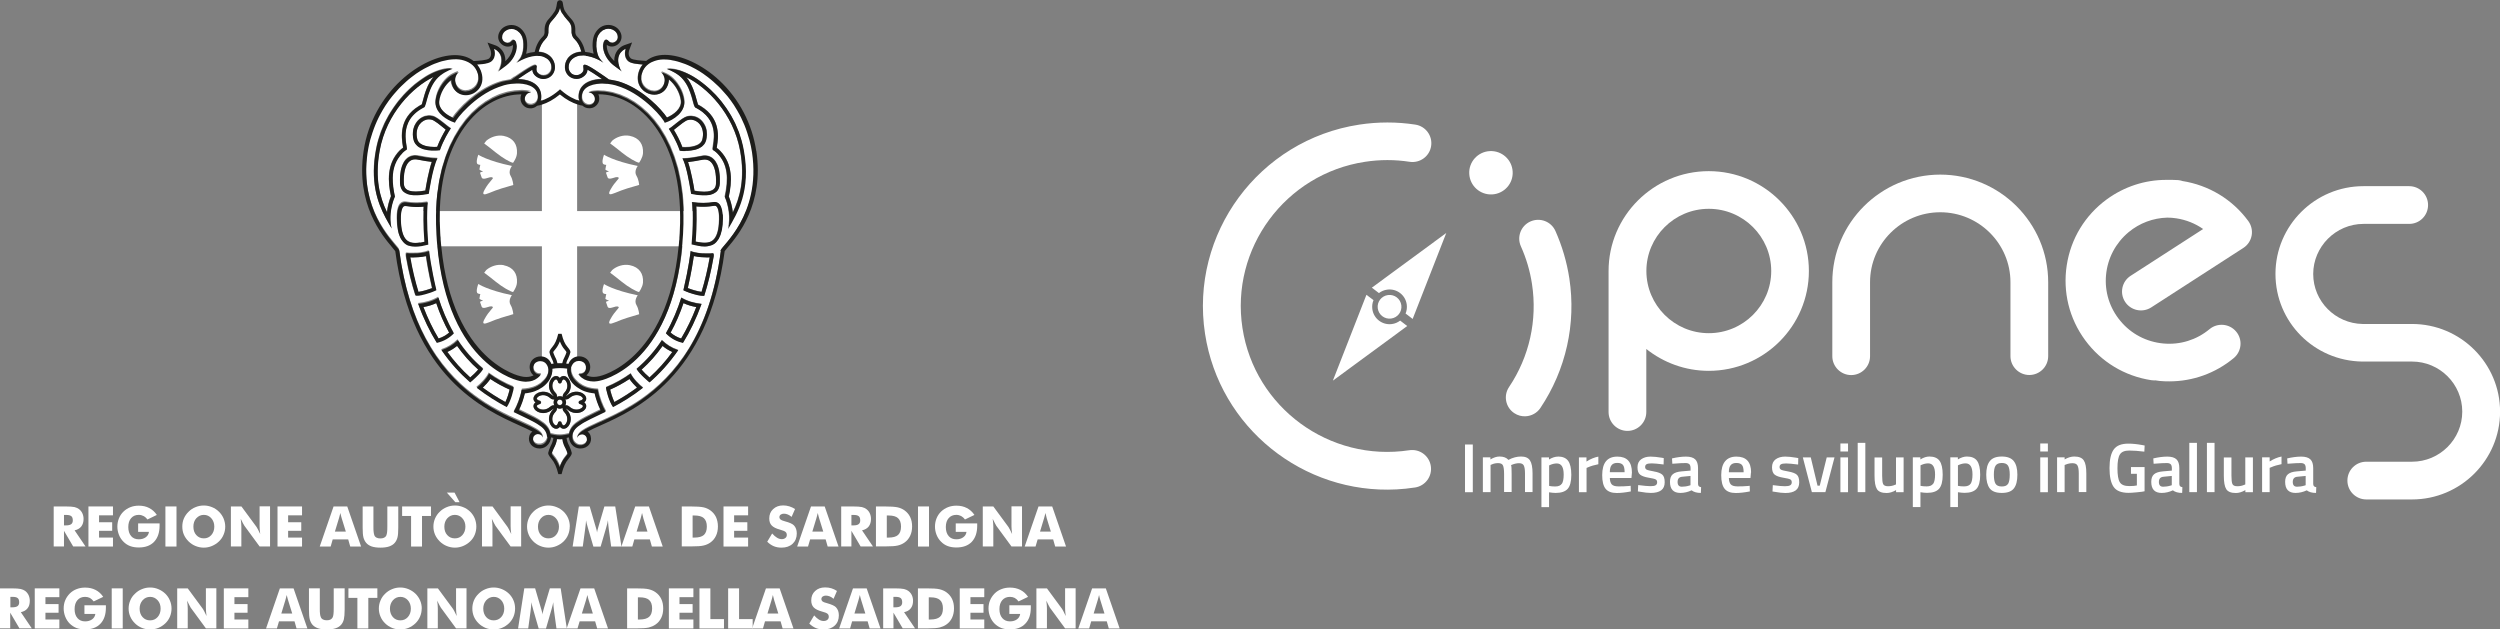 <?xml version="1.0" encoding="UTF-8"?>
<svg xmlns="http://www.w3.org/2000/svg" id="Livello_2" data-name="Livello 2" viewBox="0 0 318 80.07">
  <rect x="0" y="0" width="318" height="80.07" fill="#808080" stroke="none"/>
  <defs>
    <style>
      .cls-1, .cls-2 {
        fill: #fff;
      }

      .cls-2 {
        fill-rule: evenodd;
      }

      .cls-3 {
        fill: none;
      }

      .cls-4 {
        fill: #1d1d1b;
      }
    </style>
  </defs>
  <g id="Livello_1-2" data-name="Livello 1">
    <g>
      <g>
        <g>
          <rect class="cls-1" x="68.93" y="11.35" width="4.48" height="35.48"></rect>
          <rect class="cls-1" x="53.43" y="26.85" width="35.48" height="4.48"></rect>
          <path class="cls-1" d="m74.04,9.83c-.22.12-.46.18-.72.18-.69,0-1.26-.45-1.43-1.12-.16-.64.06-1.76,1.33-2.2.22-.08.46-.12.71-.14-.16-.65-.44-1.19-.85-1.59-.3-.26-.43-.65-.4-1.16.02-.6-.18-.91-.56-1.31-.22-.23-.43-.5-.65-.85-.1-.13-.18-.35-.26-.65-.08.31-.16.53-.27.67-.21.32-.43.61-.64.83-.38.4-.58.71-.56,1.32.03.5-.1.89-.4,1.16-.4.39-.68.93-.84,1.58.25.02.49.06.7.13,1.27.44,1.49,1.56,1.33,2.2-.17.67-.75,1.12-1.43,1.12-.25,0-.5-.06-.72-.18-.53-.3-.66-.68-.68-.98-.36.2-.97.59-1.84,1.19h.08c1.1.05,1.95.36,2.43.92.36.41.52.95.45,1.61-.02.09-.05.16-.08.24.66-.2,1.45-.59,2.32-1.34l.16-.14.16.14c.86.75,1.65,1.13,2.31,1.33-.03-.09-.07-.18-.09-.28-.07-.61.09-1.16.45-1.57.48-.56,1.32-.88,2.43-.92h.08c-.87-.6-1.48-.98-1.84-1.19-.02.3-.15.68-.67.98"></path>
          <path class="cls-1" d="m53.03,20.28c-.08-.01-.16-.02-.24-.02-.32,0-.59.12-.81.34-.46.48-.68,1.44-.63,2.7.02.52.22,1.05,1.52,1.05.35,0,.76-.04,1.22-.12.12-.73.42-2.48.82-3.65-.48-.04-1-.14-1.43-.22-.17-.03-.32-.06-.45-.08"></path>
          <path class="cls-1" d="m54.56,15.18c-.44,0-.86.22-1.16.6-.39.5-.51,1.2-.32,1.93.23.91,1.69.98,2.13.98.13,0,.27,0,.4-.01.32-.86.73-1.62,1.09-2.2-.1-.08-.22-.18-.36-.29-.43-.35-1.08-.87-1.4-.96-.12-.03-.25-.05-.37-.05"></path>
          <path class="cls-1" d="m79.56,7.25c-.1-.27-.09-.54-.06-.74.03-.2.08-.34.08-.34,0,0-.34.12-.62.45-.28.33-.49.87-.24,1.72.01.03.03.09.05.15.06.19.16.45.32.59l-1.04-.78c-1.21-.93-1.42-2.17-1.35-2.66.02-.11.04-.21.07-.29,0-.03.02-.04.03-.06.02-.05.03-.09.06-.12.01-.02.03-.03.04-.05.02-.03.04-.05.06-.06.02-.01.03-.02.05-.02.02,0,.04-.01.06-.01,0,0,0,0,.01,0,0,0,.01,0,.02,0,.05,0,.1.02.15.05,0,0,.01.01.02.01.05.03.09.08.13.12.06.08.13.12.21.16.03.01.06,0,.08.02.05.01.1.03.16.03h0s.02,0,.03,0c.06,0,.13-.02.19-.04.02,0,.04-.02.07-.03.05-.03.1-.06.15-.09.02-.02.03-.03.05-.04.06-.06.11-.12.15-.19,0,0,0,0,0-.02.03-.07.06-.14.07-.22,0-.03,0-.06,0-.08,0-.06,0-.13-.02-.2,0-.03-.01-.06-.02-.09-.03-.1-.08-.2-.16-.31-.05-.06-.12-.13-.19-.19-.02-.02-.05-.03-.08-.05-.05-.04-.1-.07-.16-.1-.04-.02-.07-.03-.11-.04-.06-.02-.12-.04-.18-.06-.04,0-.09,0-.13-.01-.05,0-.1-.02-.15-.02h-.03c-.06,0-.12.02-.19.03-.05.01-.1.01-.15.03-.07.02-.13.06-.2.09-.05.02-.09.04-.14.06-.07.05-.14.12-.21.18-.03.03-.07.06-.1.09-.1.11-.19.24-.28.4-.21.41-.29,1.2-.16,1.92.03.14.06.28.1.41.08.27.2.5.35.68.08.09.13.17.2.24.02.03.05.04.07.06.04.05.08.1.13.14h0s0,0-.01-.01c-.03-.02-.08-.05-.13-.09-.02,0-.04-.03-.07-.04-.05-.03-.1-.06-.16-.09-.03-.02-.07-.03-.1-.06-.06-.03-.12-.06-.19-.1-.04-.02-.09-.04-.14-.06-.07-.03-.14-.07-.22-.1-.05-.03-.1-.04-.16-.06-.08-.03-.16-.06-.25-.09-.06-.02-.11-.04-.17-.05-.09-.03-.19-.05-.29-.08-.05,0-.1-.03-.15-.03-.07,0-.14-.02-.21-.02-.08-.01-.17-.03-.25-.03-.04,0-.09,0-.13,0-.07,0-.14,0-.21.02-.05,0-.09,0-.14,0-.14.02-.28.05-.42.1-.25.09-.45.21-.6.35-.15.14-.26.29-.33.45-.11.23-.13.47-.12.66,0,.06.02.12.03.17.03.12.08.21.13.3.01.03.03.05.05.07.05.06.1.12.16.17.01.01.03.03.04.04.08.05.16.09.25.12.02,0,.04,0,.07.02.07.02.14.03.21.03.02,0,.03,0,.05,0,0,0,.02,0,.03,0,.05,0,.11,0,.16-.02.02,0,.05,0,.07-.01.08-.02.15-.05.22-.09.33-.18.42-.39.43-.58.01-.19-.05-.36-.03-.48.01-.08.05-.14.18-.15h.02s.06.02.09.02c.03,0,.05,0,.09.03.04.02.1.05.16.07.05.03.09.04.14.07.06.03.15.08.22.12.06.03.12.06.19.11.08.05.18.11.27.17.08.04.15.09.22.14.1.07.21.14.31.21.09.06.17.11.26.17.11.07.23.16.35.24.1.06.19.12.28.19.12.09.24.17.36.26.04.03.07.05.11.08h0c.18.02.37.07.56.1.16.03.31.05.47.09.23.06.47.14.74.24,2.69,1,4.88,3.32,5.61,4.41.88-.37,1.89-1.15,1.78-2.14-.12-1.02-.73-2.08-1.54-2.71,0,.3-.06.63-.24.98-.31.6-.88.95-1.56.96h-.04s0,0,0,0c-.69,0-1.36-.36-1.75-.94-.42-.62-.46-1.42-.12-2.24.1-.24.24-.45.4-.66-.68-.04-1.5-.12-1.83-.41-.18-.15-.29-.33-.35-.51"></path>
          <path class="cls-1" d="m50.83,19.13c.15-.15.3-.27.43-.36,0-.06-.02-.14-.03-.21-.17-1.05-.56-3.51,2.04-5.09.15-.09.28-.16.37-.21.05-.12.11-.36.16-.56.21-.78.53-1.99,1.33-2.94-2.64,1.28-6,4.62-6.85,9.38-.65,3.6.05,6.01.93,7.82.08-.74.27-1.46.51-2.03-.39-1.82-.58-4.09,1.11-5.82"></path>
          <path class="cls-1" d="m58.15,43.99c-.39.32-.78.57-1.24.77.87,1.19,1.84,2.28,2.91,3.25.37-.33.75-.69,1.01-1-.99-.87-1.9-1.9-2.68-3.01"></path>
          <path class="cls-1" d="m53.85,39.05c.55,1.43,1.19,2.77,1.93,4,.49-.15.95-.41,1.35-.75-.64-1.16-1.19-2.41-1.64-3.75-.49.23-1.03.4-1.63.5"></path>
          <path class="cls-1" d="m53.95,30.72c-.16-2.28-.13-3.71-.08-4.46-.29.03-.58.04-.85.04-.56,0-1.02-.06-1.44-.12-.03,0-.06,0-.09,0-.09,0-.15.03-.21.09-.13.14-.41.62-.29,2.18.16,2.14,1.01,2.44,1.81,2.44.37,0,.78-.07,1.15-.16"></path>
          <path class="cls-1" d="m54.17,32.56c-.67.15-1.4.17-1.66.17-.13,0-.25,0-.36,0,.27,1.52.62,2.99,1.04,4.39.56-.07,1.32-.31,1.74-.48-.44-1.93-.67-3.32-.77-4.07"></path>
          <path class="cls-1" d="m70.54,50.78c-.16.03-.35,0-.55-.19-.5-.44-1.06-.4-1.39-.23-.21.1-.31.25-.3.34,0,.09.15.19.38.25.09.03.16.12.16.21s-.07.18-.16.21c-.22.06-.37.16-.38.25,0,.09.09.24.3.34.33.17.89.21,1.39-.24.16-.14.33-.2.46-.2.03,0,.06,0,.09.01-.07-.11-.1-.24-.1-.38s.04-.27.1-.38"></path>
          <path class="cls-1" d="m65.44,9.74c.09-.07.18-.13.28-.19.12-.08.24-.17.35-.24.09-.06.17-.12.26-.17.1-.07.21-.14.31-.21.08-.05.15-.09.23-.14.09-.06.18-.12.27-.17.07-.04.13-.07.19-.11.07-.04.15-.09.22-.12.06-.03.09-.05.14-.07.05-.03.11-.06.16-.07.04-.02.06-.02.09-.03.03,0,.07-.02.09-.02h.02c.12.02.17.07.18.15.01.12-.05.29-.03.48.01.19.11.39.43.58.07.04.14.07.22.09.03,0,.05,0,.07.01.05.01.11.02.16.02.01,0,.02,0,.03,0,.01,0,.03,0,.04,0,.07,0,.15-.01.22-.03.02,0,.04-.01.07-.02.09-.03.17-.07.25-.12.01-.01.03-.03.04-.04.06-.05.12-.11.17-.17.02-.02.04-.04.05-.07.06-.09.1-.18.13-.3h0s.02-.11.03-.17c.02-.19-.01-.43-.12-.66-.07-.16-.17-.31-.32-.45-.12-.11-.27-.2-.45-.27-.05-.03-.1-.06-.15-.07-.13-.05-.27-.08-.42-.1-.05,0-.09,0-.14,0-.07,0-.14-.02-.21-.02-.04,0-.09,0-.13,0-.08,0-.16.02-.24.03-.07,0-.15,0-.22.03-.05,0-.1.02-.15.03-.1.03-.19.05-.29.07-.06.02-.11.04-.17.06-.08.03-.17.06-.25.09-.06.02-.11.04-.16.06-.07.03-.15.06-.22.1-.05.02-.1.04-.14.06-.07.03-.13.06-.19.1-.03.02-.07.04-.11.06-.06.03-.11.06-.16.09-.02.01-.05.03-.07.04-.05.03-.09.05-.12.08,0,0-.02.01-.03.02h0s.09-.09.13-.14c.02-.02.04-.04.06-.06.06-.08.12-.16.2-.24.61-.71.64-2.36.29-3.01-.08-.16-.18-.29-.28-.4-.03-.04-.07-.06-.11-.09-.07-.06-.13-.13-.21-.18-.05-.03-.09-.04-.14-.06-.07-.03-.13-.07-.2-.09-.05-.02-.1-.02-.15-.03-.06,0-.13-.03-.19-.03h-.03c-.05,0-.1.01-.16.02-.04,0-.09,0-.13.02-.06.01-.12.03-.18.05-.03.02-.07.03-.11.04-.06.03-.11.06-.16.1-.03.02-.06.03-.08.05-.07.06-.14.12-.19.19-.08.11-.13.21-.16.31-.01.03-.01.06-.02.09-.01.07-.02.14-.02.2,0,.03,0,.06,0,.08,0,.08.03.15.07.22,0,0,0,.01,0,.01.04.08.1.14.16.2.01.02.03.03.05.04.05.03.1.06.15.09.02,0,.04.02.07.03.06.02.13.03.19.04.01,0,.03,0,.03,0h0c.05,0,.1-.02.16-.03.03-.01.05,0,.08-.02.08-.03.15-.09.21-.16.03-.04.08-.09.13-.12,0,0,0,0,.01-.01.05-.03.1-.05.15-.05,0,0,0,0,.02,0,0,0,0,0,.01,0,.02,0,.04,0,.06.02.01,0,.03,0,.04.02.02.01.04.03.06.06.01.01.02.03.04.05.02.03.04.07.06.12,0,.02.02.04.03.07.02.08.05.17.06.28,0,0,0,0,0,0,.02.12.02.29,0,.49-.09.59-.44,1.47-1.34,2.17l-1.04.77c.11-.09.19-.23.25-.38.06-.14.09-.28.12-.36.5-1.69-.86-2.17-.86-2.17,0,0,.39.98-.33,1.59-.22.19-.66.3-1.13.35-.23.03-.48.05-.7.06h0c.16.21.3.42.4.66.34.82.3,1.61-.12,2.24-.39.58-1.06.94-1.75.94h-.04s0,0,0,0c-.68-.01-1.25-.36-1.56-.96-.18-.35-.25-.68-.25-.98-.81.62-1.42,1.69-1.54,2.71-.12.99.89,1.76,1.78,2.14.73-1.09,2.92-3.41,5.61-4.41.27-.1.51-.18.74-.24.16-.04.32-.06.48-.09.18-.03.37-.08.55-.1.04-.03.07-.05.11-.08.12-.09.24-.18.36-.26"></path>
          <path class="cls-1" d="m61.41,49.3c.88.65,1.83,1.25,2.87,1.83.25-.49.46-1.19.54-1.58-.85-.37-1.68-.83-2.46-1.35-.27.39-.63.79-.96,1.1"></path>
          <path class="cls-1" d="m70.85,51.85c.03.16-.01.35-.21.55-.45.46-.43.99-.27,1.34.11.24.27.34.38.34.1,0,.2-.15.26-.37.06-.19.37-.19.42,0,.06.22.16.36.26.37.09.02.26-.1.37-.33.16-.34.18-.88-.27-1.34-.19-.2-.24-.39-.21-.55-.11.06-.24.1-.37.1s-.26-.04-.37-.1"></path>
          <path class="cls-1" d="m71.91,51.54c.15-.03.35.01.55.19.5.44,1.06.4,1.39.23.21-.1.31-.25.3-.34-.01-.09-.16-.19-.38-.25-.1-.03-.16-.12-.16-.21s.06-.18.16-.21c.22-.06.37-.16.38-.25.01-.09-.09-.24-.3-.34-.33-.17-.89-.21-1.39.24-.2.18-.4.22-.55.19.06.11.1.24.1.38s-.04.27-.1.38"></path>
          <path class="cls-1" d="m70.26,46.73h0c.09.83-.38,1.73-1.21,2.33-.03.03-.07.05-.11.07-.53.37-1.13.64-2.16.74-.17.74-.43,1.49-.76,2.16.24.12.47.23.68.33.95.46,1.7.82,2.17,1.18.81.5,1.08,1.1,1.17,1.54.27.08.78.17,1.16.17h0c.38,0,.89-.09,1.16-.17.08-.42.35-1.02,1.13-1.51.51-.38,1.26-.74,2.21-1.2.22-.1.45-.21.68-.33-.33-.67-.59-1.41-.76-2.16-1.03-.1-1.63-.37-2.16-.74-.03-.03-.07-.05-.1-.07-.82-.59-1.3-1.5-1.21-2.31,0,0,0-.01,0-.02-.25-.03-.67-.07-.96-.07s-.71.04-.95.08m1.39,1.07c.31-.03.62.2.81.59.23.48.25,1.2-.35,1.83-.07.07-.09.12-.1.15.01-.02.07-.03.15-.1.66-.59,1.43-.53,1.88-.3.36.18.56.47.53.77-.01.11-.06.27-.25.42.18.15.24.31.25.42.03.29-.18.59-.53.77-.45.23-1.22.3-1.88-.3-.08-.07-.14-.09-.16-.09.02.02.04.07.11.14.6.62.56,1.38.35,1.83-.18.38-.49.6-.8.58-.11,0-.28-.06-.43-.25-.15.19-.32.24-.43.25h-.05c-.29,0-.59-.22-.76-.59-.23-.47-.25-1.2.34-1.83.07-.07.09-.12.1-.15-.02.02-.07.03-.15.1-.66.59-1.42.53-1.88.3-.36-.18-.56-.48-.53-.77,0-.11.06-.27.25-.42-.19-.15-.24-.31-.25-.42-.03-.29.17-.59.53-.77.45-.23,1.22-.3,1.88.3.08.07.14.09.16.09-.02,0-.04-.06-.11-.14-.6-.62-.56-1.38-.34-1.83.18-.38.49-.6.8-.58.11.01.28.06.43.25.15-.19.32-.24.43-.25"></path>
          <path class="cls-1" d="m71.01,48.61c-.06-.22-.16-.36-.26-.38-.09-.01-.26.11-.37.34-.17.35-.18.88.27,1.34.19.2.24.39.21.55.11-.06.24-.1.37-.1s.26.04.37.1c-.03-.16.02-.35.21-.55.45-.46.43-.99.27-1.34-.11-.24-.27-.34-.38-.34-.1.01-.2.15-.26.38-.05.19-.37.19-.42,0"></path>
          <path class="cls-1" d="m70.87,51.16c0,.19.16.35.35.35s.35-.16.35-.35-.16-.35-.35-.35-.35.15-.35.35"></path>
          <path class="cls-1" d="m71.8,44.41c-.24-.28-.43-.61-.59-1.03-.16.42-.35.75-.59,1.03-.16.19-.22.3-.25.34.04.16.1.33.23.59.15.27.25.54.31.82.09,0,.19,0,.3,0s.22,0,.31,0c.06-.28.17-.56.32-.83.13-.26.18-.42.22-.57-.02-.05-.09-.15-.25-.35"></path>
          <path class="cls-1" d="m81.61,47c.25.31.63.68,1.01,1,1.07-.97,2.05-2.05,2.91-3.25-.46-.2-.85-.44-1.24-.77-.78,1.11-1.69,2.14-2.67,3.01"></path>
          <path class="cls-1" d="m80.07,48.2c-.77.52-1.61.98-2.46,1.35.09.39.3,1.09.54,1.58,1.05-.58,1.99-1.18,2.87-1.83-.33-.31-.69-.71-.96-1.1"></path>
          <path class="cls-1" d="m89.55,24.36c1.3,0,1.5-.53,1.52-1.05.05-1.27-.17-2.22-.63-2.7-.22-.23-.49-.34-.8-.34-.08,0-.16,0-.25.02-.13.02-.29.05-.45.08-.43.08-.95.18-1.43.22.4,1.18.71,2.92.82,3.65.46.08.88.12,1.22.12"></path>
          <path class="cls-1" d="m85.29,42.3c.4.35.86.61,1.35.75.74-1.23,1.38-2.58,1.93-4-.6-.1-1.14-.27-1.63-.5-.45,1.34-1,2.59-1.64,3.75"></path>
          <path class="cls-1" d="m87.28,9.77c.8.95,1.12,2.16,1.33,2.94.05.2.12.44.16.56.08.04.21.11.37.21,2.6,1.58,2.21,4.04,2.04,5.09-.01.07-.02.14-.03.21.13.09.29.21.43.36,1.69,1.73,1.5,4,1.11,5.82.24.57.43,1.28.51,2.03.87-1.81,1.58-4.22.93-7.82-.86-4.76-4.21-8.1-6.86-9.38"></path>
          <path class="cls-1" d="m90.92,26.17s-.05,0-.08,0c-.42.06-.89.12-1.44.12-.28,0-.56-.02-.86-.04.05.75.09,2.19-.08,4.46.37.09.78.16,1.15.16.8,0,1.65-.29,1.81-2.44.12-1.56-.16-2.04-.29-2.17-.06-.07-.12-.1-.22-.1"></path>
          <path class="cls-1" d="m95.4,17.7c-.04-.16-.09-.31-.14-.46-.1-.34-.21-.67-.33-.99-.06-.16-.12-.33-.19-.49-.13-.31-.27-.61-.41-.91-.07-.14-.13-.28-.21-.42-.2-.37-.4-.72-.62-1.06-.03-.05-.06-.1-.09-.15-.25-.39-.52-.75-.8-1.09-.08-.11-.17-.2-.26-.3-.2-.24-.41-.47-.62-.69-.11-.11-.21-.22-.32-.33-.21-.2-.41-.39-.63-.58-.11-.09-.21-.18-.32-.27-.25-.21-.51-.4-.77-.59-.06-.04-.12-.1-.19-.14-.32-.22-.65-.42-.97-.6-.09-.05-.18-.09-.27-.14-.24-.12-.47-.24-.71-.35-.11-.05-.22-.09-.34-.14-.22-.09-.43-.16-.64-.23-.11-.03-.22-.07-.32-.1-.23-.06-.46-.11-.68-.15-.07-.01-.15-.03-.23-.04-.27-.04-.54-.06-.8-.06h-.04c-.06,0-.11.01-.16.01-.21,0-.41.03-.6.07-.08.01-.15.03-.23.06-.17.04-.32.1-.47.17-.06.03-.13.05-.19.09-.2.1-.38.23-.54.38h0c-.23.22-.42.49-.55.8,0,0,0,.01,0,.01-.02.06-.03.1-.04.15-.05.13-.1.26-.12.39,0,.06,0,.11,0,.17,0,.1-.02.2-.01.3,0,0,0,.01,0,.02,0,0,0,0,0,0,0,.06.03.12.04.18.02.09.03.17.06.25.02.06.06.11.09.16.04.07.06.14.11.2.04.05.09.09.12.13.05.06.09.11.15.16.05.04.1.06.15.1.06.04.11.08.18.12.05.03.11.04.16.06.06.03.13.06.2.07.06.01.12.02.17.02h0c.06,0,.12.03.18.03h.04c.46-.01.9-.24,1.15-.71.14-.27.19-.51.19-.73,0-.65-.47-1.04-.47-1.04h0s0,0,0,0c0,0,.11.04.25.1.1.04.21.09.33.14.06.03.12.06.17.08.11.06.22.12.31.18.38.25.71.59,1,.98.19.26.36.54.5.83.21.44.35.9.4,1.35.17,1.42-1.31,2.43-2.47,2.79h0c-.14-.5-2.51-3.42-5.56-4.55-.1-.03-.2-.06-.3-.09-.13-.05-.27-.1-.4-.13h0c-.28-.08-.57-.13-.86-.17-.09,0-.19,0-.29-.02-.16-.02-.32-.03-.48-.03-.07,0-.15,0-.23,0h0c-1.41.06-2.56.6-2.42,1.96.09.45.39.7.71.77h.02s.1.02.15.02c.03,0,.07,0,.1-.02.03,0,.06,0,.08,0,.09-.03.19-.06.27-.11.25-.17.35-.43.33-.68-.02-.26-.15-.51-.39-.68h0c-.05-.03-.12-.06-.18-.08-.02,0-.05,0-.07,0-.04,0-.09-.02-.14-.02h-.03c.18-.14,1.09-.18,1.09-.18h.11c.14,0,.29.02.43.03.15,0,.3,0,.46.03.16.02.32.06.49.08.15.03.31.05.46.09.16.04.32.09.48.15.15.05.3.09.46.14.16.06.32.14.48.21.15.06.3.12.45.2.16.08.32.18.47.27.14.08.29.16.43.25.16.1.31.22.46.33.14.1.28.2.41.31.15.12.3.27.45.4.13.12.27.24.4.36.14.15.28.31.43.47.12.14.25.27.37.41.14.17.27.35.4.53.12.15.24.3.34.46.13.19.25.4.37.6.1.17.21.33.31.51.12.21.22.44.33.67.09.18.19.36.28.55.1.24.2.5.29.74.08.2.16.39.24.59.09.27.17.55.26.83.06.21.13.41.19.62.08.3.14.63.21.95.04.21.1.4.13.62.07.36.12.75.17,1.13.02.18.06.36.08.54.06.57.11,1.16.13,1.78,0,0,0,.01,0,.02.02.58.03,1.17.02,1.78h0c0,.07,0,.12,0,.18v.02c-.01.44-.03.88-.05,1.3-.02.27-.04.53-.06.78-.01.16-.02.31-.03.47-1.35,15.72-10.53,17.4-10.53,17.4-.19.05-.37.07-.54.09-.05,0-.09,0-.13,0-.04,0-.09,0-.13,0-.08,0-.14,0-.21-.01-.05,0-.1,0-.15-.01-.13-.02-.26-.04-.37-.08-.01,0-.03,0-.04,0-.13-.04-.24-.09-.35-.14-.03-.02-.06-.03-.09-.06-.07-.03-.13-.07-.19-.12-.03-.02-.06-.04-.09-.06-.05-.04-.09-.08-.13-.12-.02-.02-.04-.04-.06-.06-.03-.04-.06-.08-.09-.11-.01-.01-.03-.03-.04-.04-.03-.04-.06-.08-.07-.11.07.01.13.02.19.02.03,0,.05,0,.07,0,.04,0,.08-.01.12-.02.05-.01.09-.03.14-.05.03-.01.07-.03.1-.06.04-.03.07-.06.11-.09.03-.03.05-.05.07-.08.03-.04.05-.08.07-.12.02-.03.03-.07.04-.1.02-.05.03-.09.03-.15,0-.03.01-.07.02-.1,0-.05,0-.1-.01-.15,0-.03,0-.07,0-.1-.01-.06-.03-.11-.06-.16-.01-.03-.02-.06-.03-.08-.04-.07-.1-.15-.16-.21-.07-.06-.17-.11-.26-.15-.03-.01-.05-.02-.08-.03-.08-.03-.17-.04-.27-.05-.01,0-.03,0-.04,0h-.02c-.05,0-.1.02-.16.03-.05,0-.1,0-.15.03-.02,0-.04.02-.06.03-.08.03-.15.07-.22.13-.03.02-.06.05-.08.07-.06.06-.11.13-.15.21-.02.04-.04.07-.06.1-.06.13-.1.27-.12.44h0c-.03.29.04.62.21.95.14.27.36.53.63.76.06.06.11.11.18.16.51.38,1.11.68,2.39.75.2,1.09.59,2.08,1.01,2.82-1.44.71-2.61,1.21-3.26,1.69-.69.43-.95.95-.98,1.41,0,.03,0,.05,0,.08,0,.14.03.28.07.4.05.12.11.24.19.33.16.19.38.32.61.35.04,0,.08,0,.12,0,.02,0,.04,0,.06,0,.03,0,.06,0,.09,0,.04,0,.08-.01.11-.02.03,0,.06-.01.09-.03.03-.01.07-.03.1-.04.03-.01.05-.03.08-.04.03-.02.06-.04.08-.06.02-.02.04-.03.06-.06.02-.03.05-.05.06-.08.01-.02.03-.04.05-.06.02-.03.03-.07.04-.1,0-.02.02-.04.03-.07.01-.04.01-.09.01-.13,0-.02,0-.04,0-.06,0-.07,0-.14-.03-.21h0c-.02-.06-.05-.12-.09-.17,0-.02-.03-.03-.04-.05-.03-.03-.06-.07-.1-.09-.03-.01-.05-.03-.07-.04-.04-.02-.09-.03-.13-.05-.03,0-.06-.01-.09-.02-.02,0-.04-.01-.06-.01-.05,0-.11,0-.16.02-.4.09-.48.44-.48.44h0c0-.42.39-.76,1.04-1.13.13-.07.27-.15.42-.22.3-.15.64-.31,1.02-.48.37-.17.78-.35,1.21-.55.65-.3,1.36-.64,2.1-1.04.74-.41,1.52-.87,2.31-1.42,4.22-2.93,8.77-8.21,10.17-18.96.08-.56,5.23-4.51,4.03-12.53-.08-.53-.19-1.04-.32-1.54m-8.94,1.42h0c-.45-1.3-1.13-2.38-1.39-2.79.31-.1,1.61-1.38,2.3-1.57h0c.17-.04.33-.06.49-.06.01,0,.02,0,.03,0,.06,0,.11.02.16.02.12.01.23.03.34.06.06.02.12.05.18.07.1.04.19.09.28.14.06.03.12.08.17.12.08.06.16.13.23.21.05.05.1.11.14.17.07.08.12.18.18.27.04.07.08.14.11.2.05.11.08.22.12.33.02.07.05.15.06.22.03.13.03.27.04.42,0,.07.01.14.01.21,0,.22-.04.45-.1.68-.04.15-.1.28-.18.4-.03.04-.06.07-.08.11-.06.08-.12.15-.2.21-.04.03-.08.06-.11.09-.08.06-.17.12-.26.16-.04.02-.08.05-.12.06-.13.06-.27.12-.42.15h0c-.15.04-.3.07-.46.09-.05,0-.1.01-.15.02-.11.01-.22.03-.33.03-.06,0-.11,0-.16,0-.04,0-.09,0-.12,0-.03,0-.06,0-.09,0-.23,0-.46-.02-.66-.04m.33,1c.06,0,.13,0,.2,0,.08,0,.18-.01.27-.02.09,0,.17,0,.25-.02.14-.01.28-.03.42-.05.08,0,.16-.02.23-.03.18-.03.34-.06.51-.09.18-.03.34-.06.49-.09.05,0,.11-.02.15-.03h0c.11-.02.21-.03.32-.03.02,0,.05,0,.07.01.06,0,.12,0,.18.02.08.01.16.03.24.05.06.02.12.04.17.07.08.03.15.08.22.12.05.03.1.08.15.12.07.06.13.12.19.19.04.06.09.11.13.17.06.08.11.18.16.27.03.07.07.14.1.21.05.12.08.24.12.37.02.08.05.16.07.26.03.15.05.33.07.51.01.09.03.16.03.26.02.28.02.58,0,.92,0,.2-.05.36-.1.51,0,.04-.03.07-.04.11-.06.14-.13.27-.23.37h0c-.1.1-.22.18-.35.25-.03.02-.06.03-.09.05-.14.06-.27.11-.43.15h0c-.15.03-.32.05-.5.06-.04,0-.09,0-.13,0s-.08,0-.13,0c-.05,0-.1,0-.15-.01-.18,0-.36-.01-.55-.04-.07,0-.15-.01-.22-.02-.24-.03-.49-.08-.73-.13h0s-.09-.61-.24-1.4c-.05-.28-.11-.57-.18-.88-.04-.19-.09-.39-.14-.58-.16-.66-.35-1.28-.56-1.67m-8.82,31.65s0,0,0-.01c-.5-.68-.93-2.31-.88-2.51,1.14-.47,2.22-1.08,3.13-1.74.28.64,1.14,1.5,1.58,1.81-1.33,1.04-2.64,1.83-3.82,2.46m4.64-3.13s-1.28-1.04-1.65-1.72c1.29-1.08,2.37-2.35,3.22-3.65.62.59,1.16.95,2.08,1.27-1.15,1.67-2.4,3.02-3.65,4.11m4.25-5.02s-.04-.02-.06-.03c-.79-.18-1.54-.6-2.11-1.2.88-1.53,1.51-3.1,1.96-4.54.01,0,.02.02.03.03.77.45,1.6.68,2.54.78-.68,1.9-1.49,3.54-2.37,4.96m3.93-11.12s0,.03,0,.05c-.01.07-.02.15-.04.23-.31,1.77-.71,3.38-1.17,4.84-.03,0-.06,0-.09,0-.05,0-.09,0-.15-.01-.05,0-.1,0-.16,0-.06-.01-.14-.02-.21-.03-.06,0-.12-.02-.18-.03-.07-.02-.15-.04-.23-.06-.06-.01-.12-.03-.18-.04-.08-.02-.15-.04-.23-.06-.06-.02-.11-.03-.17-.05-.07-.02-.15-.05-.22-.07-.05-.01-.1-.03-.15-.05-.08-.03-.14-.05-.2-.08-.04-.01-.08-.03-.11-.04-.07-.03-.13-.05-.18-.07-.02,0-.04-.02-.06-.03-.06-.03-.11-.06-.14-.07.69-2.94.89-4.73.92-4.99h0c.11.06.25.09.39.13.04.01.08.02.12.03.12.03.25.06.39.08.03,0,.05.01.08.01.16.03.33.04.49.05.04,0,.08,0,.13,0,.13,0,.26.01.39.01.02,0,.05,0,.07,0h.04c.09,0,.17,0,.25,0,.04,0,.09,0,.13,0,.11,0,.21-.01.3-.03h.01s.02,0,.03,0c.02,0,.03.02.04.02.01,0,.03,0,.04.02,0,.02.01.04.02.07,0,.02,0,.03.01.05,0,.04,0,.09,0,.13m1.12-4.01h0c-.02.26-.05.48-.09.69-.01.06-.02.12-.04.18-.03.16-.07.31-.12.45-.01.04-.03.09-.04.12-.06.16-.12.31-.2.44-.02.03-.03.06-.05.08-.06.1-.13.2-.2.27-.02.03-.05.06-.07.09-.09.09-.18.16-.27.23,0,0,0,0-.02.01-.1.07-.21.12-.33.16-.03.01-.07.02-.1.03-.09.03-.18.05-.28.07-.03,0-.06.01-.09.02-.12.01-.25.03-.39.03h-.04c-.24,0-.49-.03-.75-.07-.03,0-.05,0-.07-.01-.27-.05-.54-.11-.81-.18h0c.3-3.77.06-5.38.06-5.38.29.04.55.07.79.09.09,0,.16,0,.24,0,.12,0,.25.02.36.02.03,0,.05,0,.08,0,.17,0,.32-.01.47-.02.07,0,.14,0,.21-.01.2-.02.4-.05.59-.08h.02c.05,0,.1-.01.15-.01.03,0,.06.01.08.01.05,0,.09.01.13.02.05.02.1.04.14.06.04.02.07.04.11.07.04.03.08.07.12.11.03.03.06.07.08.11.03.05.06.11.09.17.02.05.04.09.06.14.02.07.04.15.06.23.01.06.03.11.04.17.02.09.03.19.04.3,0,.06.01.12.02.19.01.12.02.25.02.39,0,.06,0,.12,0,.18,0,.2-.01.42-.03.64m.7.59h0c.38-1.31.05-3.07-.41-4.07.5-2.29.42-4.13-.96-5.54-.25-.25-.57-.44-.57-.44-.16-.3.85-2.64-.87-4.42-.25-.26-.55-.5-.91-.73-.25-.15-.42-.23-.42-.23-.02,0-.05-.03-.07-.05-.12-.15-.21-.6-.37-1.16-.02-.06-.03-.12-.05-.18-.1-.33-.22-.68-.38-1.04-.05-.11-.1-.21-.16-.32-.05-.09-.1-.18-.16-.28-.24-.39-.53-.75-.91-1.05-.74-.58-1.55-.84-1.55-.84h0c.11-.01.23-.02.36-.02.03,0,.07,0,.09,0,.09,0,.18.01.26.02.1.01.21.03.31.04.09.02.19.04.29.07.11.03.22.06.34.09.1.03.21.07.31.11.12.05.24.09.36.15.11.05.22.1.33.15.12.06.25.12.38.19.11.06.22.13.33.19.13.08.26.16.39.24.11.07.23.15.34.23.13.09.26.19.39.29.11.09.23.17.34.27.13.11.26.22.39.33.11.1.23.2.34.3.13.12.25.25.38.38.11.11.22.22.33.33.12.14.25.28.37.42.1.12.21.24.31.37.12.15.24.31.35.47.1.13.19.26.29.39.11.17.22.34.33.52.09.14.18.27.26.42.11.18.2.37.3.56.07.14.15.28.22.43.1.2.18.42.27.63.06.15.12.29.18.43.09.24.17.5.24.74.04.13.09.25.12.38.11.39.2.78.27,1.19.93,5.16-.8,7.93-2,9.99"></path>
          <path class="cls-1" d="m89.34,17.71c.18-.72.07-1.42-.32-1.93-.3-.39-.72-.6-1.17-.6-.12,0-.25.02-.37.05-.32.09-.98.61-1.41.96-.14.11-.26.21-.36.29.36.58.76,1.34,1.09,2.2.13,0,.27.01.4.01.44,0,1.9-.07,2.13-.98"></path>
          <path class="cls-1" d="m88.25,32.56c-.1.75-.33,2.14-.76,4.07.42.17,1.19.41,1.74.48.43-1.4.78-2.87,1.04-4.39-.11,0-.23,0-.36,0-.26,0-.99-.02-1.66-.17"></path>
          <path class="cls-1" d="m71.56,55.69h0c-.11.01-.23.02-.34.02h0c-.11,0-.24,0-.34-.02h0c-.05.41-.19.81-.41,1.2-.15.3-.21.49-.26.68.03.05.11.18.3.41.29.34.53.75.71,1.27.19-.52.42-.93.71-1.27.2-.24.27-.36.3-.41-.05-.19-.11-.39-.26-.68-.22-.39-.36-.8-.41-1.2"></path>
          <path class="cls-1" d="m68.62,53.94c-.64-.49-1.81-.98-3.26-1.69.42-.74.82-1.73,1.02-2.82,1.28-.08,1.87-.38,2.39-.75.07-.05.11-.11.17-.16.27-.24.5-.49.63-.76.17-.33.24-.66.2-.95-.02-.17-.06-.31-.12-.44-.02-.03-.04-.06-.06-.1-.04-.08-.09-.15-.15-.21-.03-.03-.05-.05-.08-.07-.07-.06-.14-.09-.22-.13-.02,0-.04-.02-.06-.03-.05-.02-.1-.02-.15-.03-.05,0-.1-.03-.15-.03h-.02s-.03,0-.05,0c-.09,0-.18.02-.26.05-.03,0-.06.01-.08.03-.1.04-.19.09-.26.15-.07.06-.12.13-.16.21-.01.03-.02.06-.03.08-.02.05-.04.11-.06.16,0,.03,0,.07-.01.1,0,.05,0,.1,0,.15,0,.04,0,.07.02.11,0,.05.02.09.03.14.01.03.03.07.05.1.02.04.04.08.07.12.02.03.05.06.08.08.03.03.07.06.1.09.03.02.07.04.1.06.04.02.09.04.14.05.04,0,.08.02.12.02.02,0,.04,0,.07,0,.06,0,.12,0,.19-.02-.01.03-.04.07-.07.11,0,.01-.03.03-.03.04-.03.03-.06.07-.09.11-.02.03-.04.04-.06.06-.04.04-.09.08-.13.12-.03.02-.06.04-.09.06-.06.04-.12.08-.19.12-.03.02-.06.04-.09.06-.1.05-.22.1-.34.14-.01,0-.03,0-.04,0-.11.04-.24.06-.37.08-.05,0-.1,0-.15.01-.07,0-.14.01-.22.01-.04,0-.09,0-.13,0-.04,0-.09,0-.13,0-.17-.02-.35-.04-.54-.09,0,0-9.18-1.68-10.53-17.4-.01-.16-.02-.31-.04-.47-.02-.26-.04-.52-.05-.78-.02-.42-.04-.86-.05-1.3,0-.06,0-.13,0-.2h0c-.02-.62,0-1.21.02-1.78v-.02c.03-.61.07-1.2.13-1.78.02-.2.06-.39.09-.59.05-.36.09-.74.16-1.09.04-.24.1-.45.15-.68.06-.3.12-.6.2-.89.06-.24.14-.45.21-.68.08-.26.15-.53.24-.77.08-.23.17-.43.25-.65.09-.23.18-.47.28-.69.09-.21.2-.4.3-.6.1-.21.2-.42.31-.62.11-.19.22-.37.33-.55.12-.18.22-.38.34-.56.12-.18.25-.33.37-.5.12-.17.24-.34.37-.5.12-.15.26-.3.39-.44.13-.15.26-.3.4-.44.14-.13.28-.25.42-.38.14-.13.28-.26.42-.38.14-.12.29-.21.43-.32.15-.11.3-.23.45-.33.15-.1.3-.18.45-.26.15-.09.31-.18.46-.27.15-.08.3-.14.45-.21.16-.07.31-.15.47-.2.15-.06.31-.1.46-.15.16-.05.32-.1.48-.14.15-.04.31-.06.46-.09.16-.03.33-.06.49-.08.15-.02.31-.02.46-.03.14,0,.28-.03.43-.03h.11s.91.04,1.09.18h-.03s-.09.01-.14.02c-.02,0-.05,0-.07,0-.07.02-.14.04-.18.08h0c-.24.17-.37.42-.39.68-.01.26.09.51.33.68.08.06.18.09.27.11.03,0,.06,0,.08,0,.03,0,.07.02.1.02.05,0,.11,0,.16-.02h.01c.32-.06.62-.31.71-.77.14-1.36-1.01-1.9-2.42-1.96h0c-.08,0-.15,0-.23,0-.16,0-.33.02-.49.03-.09,0-.19,0-.29.02-.29.04-.58.09-.86.17t0,0c-.13.03-.26.09-.39.13-.1.03-.21.06-.3.09-3.06,1.13-5.42,4.06-5.56,4.55h0c-.15-.05-.3-.11-.45-.17-1.05-.45-2.17-1.38-2.02-2.62.06-.45.19-.91.4-1.35.14-.29.3-.57.49-.83.29-.39.63-.73,1-.98.06-.05.14-.09.22-.13.25-.14.54-.26.71-.32.07-.03.12-.05.13-.05h0s-.47.39-.47,1.04c0,.22.05.46.19.73.25.48.69.7,1.14.71h.03c.06,0,.12-.02.19-.03h0c.06,0,.12,0,.17-.02.07-.01.13-.04.2-.07.06-.02.11-.03.16-.06.06-.03.12-.08.18-.12h0s.1-.06.15-.1c.06-.05.1-.11.15-.16h0s.09-.08.12-.13c.04-.06.07-.14.11-.21.03-.05.06-.1.08-.16.03-.08.04-.17.06-.26.01-.06.03-.11.04-.17h0c.01-.11,0-.22-.02-.33,0-.06,0-.11,0-.17-.03-.17-.08-.35-.16-.54,0,0,0,0,0-.01-.07-.15-.15-.3-.24-.44-.09-.13-.2-.26-.31-.37h0c-.16-.15-.34-.27-.54-.38-.06-.04-.13-.06-.19-.09-.15-.07-.3-.12-.47-.17-.07-.02-.15-.04-.23-.06-.19-.04-.39-.06-.6-.07-.06,0-.1,0-.16-.01h-.04c-.25,0-.52.02-.8.06-.07.01-.15.03-.22.04-.22.04-.45.09-.68.15-.11.03-.21.06-.33.1-.21.07-.42.14-.64.23-.11.04-.22.09-.33.14-.24.1-.48.22-.71.35-.09.05-.18.09-.27.14-.33.18-.65.38-.97.6-.07.04-.13.09-.19.14-.26.18-.52.38-.77.59-.11.09-.21.18-.31.27-.22.19-.42.38-.63.58-.11.11-.21.21-.32.32-.21.23-.42.46-.62.7-.09.1-.17.2-.25.3-.28.35-.55.71-.8,1.1-.03.05-.06.1-.09.15-.22.34-.42.69-.62,1.06-.07.13-.14.28-.21.42-.15.3-.28.59-.41.91-.07.16-.13.33-.19.49-.12.32-.23.66-.33.99-.04.15-.09.3-.14.46-.13.5-.24,1.01-.32,1.54h0c-.15,1-.2,1.94-.17,2.82.18,6.14,4.14,9.22,4.2,9.71.61,4.7,1.83,8.36,3.36,11.23.44.82.9,1.58,1.38,2.28.96,1.39,2,2.56,3.05,3.54.79.73,1.59,1.37,2.38,1.91.53.37,1.05.7,1.56,1,.26.15.51.29.76.42.49.27.97.51,1.43.73.23.11.45.21.67.31.37.17.71.32,1.03.47.12.06.24.11.35.16.25.11.48.22.69.32.3.15.56.29.79.43.16.1.31.2.43.3.25.21.39.44.39.69h0s-.02-.09-.09-.19c-.07-.1-.19-.21-.39-.25-.05-.01-.11-.02-.16-.02-.02,0-.04.01-.06.01-.03,0-.06,0-.09.02-.05.01-.09.03-.13.05-.03.01-.05.03-.07.04-.04.03-.07.06-.11.09-.01.01-.03.03-.04.05-.04.05-.07.11-.09.17h0s0,0,0,0c-.02.07-.03.14-.03.21,0,.02,0,.04,0,.06,0,.05,0,.09.02.13,0,.03.01.05.03.07.01.03.02.07.04.1.01.02.03.04.04.06.02.03.04.05.06.08.02.02.04.04.06.06.02.02.05.04.08.06.02.02.05.03.07.04.03.02.06.03.1.04.03.01.06.02.09.03.03,0,.07.02.11.02.03,0,.06,0,.09,0,.02,0,.04,0,.06,0,.04,0,.08,0,.12,0,.24-.03.46-.15.62-.35.08-.09.14-.21.19-.33.04-.12.07-.26.07-.4,0-.03,0-.05,0-.08-.03-.46-.29-.98-.98-1.41m-14.1-29.29h0c-.24.05-.49.09-.73.13-.07,0-.15.01-.22.02-.19.03-.37.03-.55.04-.05,0-.1.01-.15.01s-.08,0-.13,0-.09,0-.13,0c-.18,0-.34-.03-.5-.06h0c-.15-.03-.29-.09-.42-.15-.03-.01-.07-.03-.1-.05-.13-.07-.25-.15-.35-.25h0c-.09-.1-.17-.23-.23-.37-.02-.03-.03-.07-.04-.11-.05-.15-.09-.32-.1-.51-.01-.33,0-.63.01-.92,0-.09.02-.17.03-.26.02-.18.04-.35.07-.5.02-.09.05-.18.07-.26.03-.13.07-.26.12-.37.03-.08.07-.15.1-.22.05-.1.1-.19.15-.27.05-.06.09-.12.13-.17.06-.07.12-.13.19-.19.05-.04.1-.08.15-.12.07-.04.14-.09.22-.12.06-.03.11-.05.17-.07.08-.02.16-.04.24-.05.06-.01.12-.02.18-.02.02,0,.05-.01.07-.01.1,0,.21.01.32.03h0s.09.02.13.02c.16.03.33.06.51.09.16.03.33.06.5.09.08,0,.16.02.24.03.14.02.28.04.42.05.09,0,.17.01.25.02.09,0,.18.02.27.02.07,0,.14,0,.2,0-.63,1.19-1.11,4.52-1.11,4.52m2.84-8.31c-.27.41-.95,1.49-1.4,2.79h0c-.2.03-.42.04-.66.04-.03,0-.06,0-.09,0-.04,0-.08,0-.12,0-.05,0-.1,0-.16,0-.11,0-.22-.02-.33-.03-.05,0-.1,0-.15-.02-.16-.02-.31-.05-.46-.09h0c-.15-.04-.29-.09-.42-.15-.04-.02-.08-.04-.12-.06-.09-.04-.18-.1-.26-.16-.04-.03-.08-.06-.11-.09-.08-.06-.14-.14-.2-.21-.03-.03-.06-.07-.08-.11-.08-.12-.14-.25-.18-.4-.06-.24-.09-.46-.1-.68,0-.08,0-.14,0-.21,0-.14.02-.28.04-.42.01-.07.04-.15.06-.22.03-.12.07-.23.12-.33.03-.07.07-.14.11-.21.06-.09.11-.18.18-.27.05-.06.1-.12.15-.17.07-.07.15-.14.23-.2.06-.04.11-.09.17-.12.09-.06.18-.1.28-.14.06-.03.12-.06.18-.08.11-.03.22-.05.34-.06.05,0,.11-.02.16-.02.01,0,.02,0,.03,0,.16,0,.33.02.49.06h0c.69.19,1.99,1.46,2.3,1.57m-7.14,8.67c-.34.74-.62,1.92-.57,3.02.01.36.07.72.16,1.05h0c-.98-1.68-2.3-3.82-2.27-7.33,0-.81.09-1.69.27-2.66h0c.07-.41.16-.8.27-1.19.04-.13.09-.26.12-.39.08-.25.15-.5.24-.74.06-.15.12-.29.18-.44.09-.21.17-.42.27-.63.07-.15.15-.29.23-.44.1-.19.19-.38.3-.56.09-.15.18-.29.26-.43.11-.17.21-.34.33-.5.09-.14.2-.27.29-.41.11-.15.23-.31.34-.46.1-.13.21-.25.32-.37.12-.14.24-.28.36-.42.11-.12.22-.23.33-.35.13-.12.25-.25.38-.37.11-.11.23-.21.34-.31.12-.11.25-.22.38-.33.12-.09.23-.18.35-.27.13-.1.25-.19.38-.28.12-.08.23-.16.35-.24.12-.08.25-.16.37-.24.12-.07.23-.13.34-.2.13-.06.25-.13.37-.19.11-.06.22-.11.33-.15.12-.05.24-.1.35-.14.11-.04.21-.08.32-.11.11-.04.23-.06.33-.09.1-.03.2-.05.29-.07.11-.02.21-.03.31-.04.09,0,.18-.02.27-.02.03,0,.06,0,.09,0,.13,0,.24,0,.36.02h0s-.81.26-1.55.84c-1.68,1.31-1.73,3.94-2.09,4.08,0,0-.16.07-.42.23-1.65,1.01-1.95,2.4-1.93,3.49.01.72.17,1.31.17,1.56,0,.04,0,.07-.02.09,0,0-.32.19-.56.44-.86.88-1.22,1.93-1.24,3.15-.01.73.09,1.53.28,2.38m1.37,6.03c-.09-.06-.18-.14-.27-.23-.02-.03-.05-.06-.08-.09-.07-.08-.13-.17-.2-.27-.02-.03-.03-.05-.05-.08-.07-.13-.14-.28-.2-.44-.01-.04-.03-.09-.04-.12-.04-.14-.08-.29-.12-.45-.01-.06-.03-.12-.03-.18-.04-.21-.07-.44-.09-.69h0c-.02-.23-.03-.44-.03-.64,0-.07,0-.13,0-.2,0-.13,0-.25.01-.37,0-.07.01-.13.02-.2,0-.1.02-.2.04-.29.01-.06.03-.12.04-.18.02-.08.04-.16.06-.22.02-.06.04-.1.06-.15.03-.06.06-.12.09-.17.03-.04.06-.07.09-.11.04-.04.07-.08.12-.11.03-.03.07-.05.11-.07.04-.02.09-.04.14-.06.04,0,.09-.02.13-.02.03,0,.05-.01.08-.01.05,0,.1,0,.15.01h.02c.19.03.39.06.59.08.07,0,.14,0,.21.01.15,0,.3.02.47.02.03,0,.05,0,.08,0,.11,0,.24,0,.36-.02.08,0,.15,0,.23,0,.24-.02.51-.05.8-.09,0,0-.09.63-.09,2.02,0,.84.03,1.95.15,3.36h0c-.27.07-.55.14-.81.18-.02,0-.05,0-.07.01-.26.04-.51.07-.75.07h-.05c-.13,0-.26,0-.38-.03-.03,0-.06-.01-.09-.02-.1-.02-.19-.04-.28-.07-.04-.01-.07-.02-.1-.03-.11-.04-.22-.09-.33-.16,0,0-.01-.01-.02-.02m1.35,6.59s-.06,0-.09,0c-.47-1.46-.87-3.07-1.18-4.84-.01-.08-.03-.16-.03-.23,0-.02,0-.03,0-.05,0-.04,0-.09,0-.13,0-.02,0-.03.01-.05,0-.03.01-.05.02-.07,0-.01.03-.01.04-.02.01,0,.02-.02.04-.02.01,0,.02,0,.03,0h.01c.09.01.19.02.3.03.04,0,.09,0,.13,0,.08,0,.16,0,.24,0h.05s.05,0,.07,0c.13,0,.26,0,.39-.01.04,0,.09,0,.13,0,.16,0,.33-.03.49-.05.03,0,.05,0,.08-.01.13-.02.26-.05.39-.08.04,0,.08-.02.12-.03.14-.04.27-.08.39-.13h0c.03.25.23,2.04.92,4.98-.03.02-.07.05-.14.07-.02,0-.04.02-.06.03-.06.03-.11.05-.19.07-.03.02-.07.03-.1.04-.07.03-.13.05-.21.08-.05.02-.1.03-.15.05-.07.03-.15.05-.22.07-.05.02-.11.03-.16.05-.08.02-.15.04-.24.06-.06.02-.12.03-.17.04-.08.02-.16.04-.23.06-.06,0-.11.02-.17.03-.07.01-.14.02-.21.03-.06,0-.11,0-.16,0-.05,0-.1.01-.14.01m2.63,6c-.88-1.42-1.68-3.06-2.36-4.96.93-.1,1.77-.33,2.53-.78.02,0,.02-.02.03-.03.45,1.44,1.09,3.01,1.96,4.54-.57.6-1.31,1.03-2.11,1.2-.02,0-.04.02-.06.03m.6.92h0c.92-.32,1.46-.67,2.08-1.27.85,1.3,1.93,2.58,3.22,3.65-.37.68-1.63,1.7-1.65,1.72-1.26-1.09-2.5-2.43-3.65-4.11m8.3,7.23s0,0,0,.01c-1.18-.63-2.49-1.41-3.82-2.46.44-.31,1.29-1.17,1.57-1.81.91.66,1.99,1.28,3.13,1.74.05.2-.38,1.83-.88,2.51"></path>
          <g>
            <path class="cls-1" d="m64.09,17.29c-.83-.17-1.7.15-2.24.62l-.26.34q.78.58,1.45,1.13c.89.72,1.86,1.27,2.22,1.33,0,0,.47-.61.5-1.22.07-1.1-.46-1.95-1.68-2.2"></path>
            <path class="cls-1" d="m65.13,21.11c-3.12-.64-4.29-1.43-4.29-1.43l-.09.28c-.09.32-.15.65-.07.83.09.18.42.18.42.18,0,0-.07.22-.11.54,0,.04-.06.07.24.21.53.19-.18.06-.16.29l.16.46c.15.66,1.05-.14,1.43.12.2.11-.42.43-1.04,1.58-.35.65-.05.65.6.38,1.13-.48,2.05-.73,3.07-1.02,0,0-.05-.69-.34-1.16-.36-.59.16-1.25.16-1.25"></path>
          </g>
          <g>
            <path class="cls-1" d="m81.29,20.7s.46-.61.5-1.22c.07-1.1-.46-1.95-1.68-2.2-.83-.17-1.71.15-2.24.62l-.26.34q.78.58,1.45,1.13c.89.72,1.86,1.27,2.23,1.33"></path>
            <path class="cls-1" d="m77.12,20.97s-.07.22-.11.54c0,.04-.07.07.24.21.53.18-.19.06-.16.28l.16.46c.15.66,1.05-.14,1.42.12.21.11-.41.43-1.04,1.58-.35.65-.05.65.6.38,1.13-.48,2.05-.73,3.07-1.02,0,0-.05-.69-.34-1.16-.36-.59.16-1.25.16-1.25-3.12-.64-4.29-1.43-4.29-1.43l-.09.28c-.09.32-.15.65-.06.83.09.18.42.18.42.18"></path>
          </g>
          <g>
            <path class="cls-1" d="m64.09,33.73c-.83-.17-1.7.15-2.24.62l-.26.34q.78.58,1.45,1.13c.89.72,1.86,1.26,2.22,1.33,0,0,.47-.61.5-1.22.07-1.1-.46-1.94-1.68-2.19"></path>
            <path class="cls-1" d="m65.13,37.55c-3.12-.64-4.29-1.43-4.29-1.43l-.09.27c-.09.33-.15.65-.07.83.09.18.42.18.42.18,0,0-.07.22-.11.54,0,.04-.06.07.24.21.53.19-.18.06-.16.29l.16.46c.15.67,1.05-.14,1.43.12.2.11-.42.43-1.04,1.59-.35.65-.05.65.6.38,1.13-.48,2.05-.73,3.07-1.03,0,0-.05-.69-.34-1.16-.36-.59.16-1.25.16-1.25"></path>
          </g>
          <g>
            <path class="cls-1" d="m81.29,37.14s.46-.61.5-1.22c.07-1.1-.46-1.94-1.68-2.19-.83-.17-1.71.15-2.24.62l-.26.34q.78.58,1.45,1.13c.89.72,1.86,1.26,2.23,1.33"></path>
            <path class="cls-1" d="m77.12,37.41s-.07.22-.11.54c0,.04-.07.07.24.21.53.19-.19.06-.16.29l.16.46c.15.66,1.05-.14,1.42.12.21.11-.41.43-1.04,1.59-.35.65-.05.65.6.38,1.13-.48,2.05-.73,3.07-1.03,0,0-.05-.68-.34-1.16-.36-.59.16-1.25.16-1.25-3.12-.64-4.29-1.43-4.29-1.43l-.09.27c-.09.33-.15.65-.06.83.09.18.42.18.42.18"></path>
          </g>
          <path class="cls-4" d="m72,51.98s.09.02.16.09c.66.59,1.43.53,1.88.3.36-.18.56-.47.53-.77-.01-.11-.06-.27-.25-.42.19-.15.24-.31.25-.42.03-.29-.17-.59-.53-.77-.45-.23-1.22-.3-1.88.3-.07.07-.13.09-.15.11,0-.03.03-.08.1-.15.6-.62.57-1.35.34-1.83-.18-.39-.5-.62-.81-.58-.11,0-.28.06-.43.24-.15-.18-.32-.24-.43-.24-.31-.02-.62.2-.8.58-.22.45-.25,1.21.35,1.83.07.07.09.13.11.14-.03,0-.09-.02-.16-.09-.66-.59-1.42-.53-1.88-.3-.36.18-.56.48-.53.77,0,.11.06.28.25.42-.19.15-.24.31-.25.42-.03.29.17.59.53.77.45.23,1.22.29,1.88-.3.08-.07.14-.09.15-.11,0,.03-.03.08-.1.15-.6.63-.57,1.36-.34,1.83.17.36.47.59.76.59h.05c.11-.01.28-.06.43-.25.15.19.32.24.43.25.31.02.62-.2.8-.58.22-.45.26-1.21-.35-1.83-.07-.07-.09-.12-.11-.14m.46-1.37c.5-.45,1.06-.41,1.39-.24.2.11.3.25.29.34-.01.1-.15.19-.38.26-.1.03-.16.11-.16.21s.06.18.16.21c.22.06.37.16.38.25.01.09-.09.24-.3.34-.33.17-.89.21-1.39-.24-.2-.18-.4-.21-.55-.18.06-.12.1-.24.1-.39s-.04-.27-.1-.38c.16.03.35,0,.55-.18m-2.08-2.02c.11-.23.28-.35.37-.33.1,0,.2.15.26.37.05.19.37.19.42,0,.06-.22.16-.36.26-.37.11,0,.26.1.38.34.16.34.18.87-.27,1.34-.19.21-.24.4-.21.55-.11-.06-.24-.09-.37-.09s-.26.03-.37.09c.03-.15-.01-.35-.21-.55-.45-.47-.43-1-.27-1.34m1.19,2.58c0,.2-.16.36-.35.36s-.35-.16-.35-.36.16-.36.35-.36.35.16.35.36m-1.59.57c-.5.44-1.06.4-1.39.24-.21-.11-.3-.25-.3-.34,0-.09.15-.19.38-.25.09-.03.16-.11.16-.21s-.07-.18-.16-.21c-.22-.06-.37-.16-.38-.26,0-.09.09-.23.3-.34.33-.17.89-.21,1.39.24.2.18.39.21.55.18-.06.11-.1.24-.1.38s.04.27.1.39c-.03,0-.05-.02-.09-.02-.14,0-.3.06-.46.21m2.08,2.02c-.11.23-.28.35-.37.33-.1,0-.19-.15-.26-.37-.05-.19-.37-.19-.42,0-.06.23-.16.36-.26.37-.1,0-.27-.1-.38-.34-.16-.34-.18-.87.27-1.34.19-.2.24-.39.21-.55.11.06.24.1.37.1s.26-.04.37-.1c-.03.16.02.35.21.55.45.46.43,1,.27,1.34"></path>
          <path class="cls-4" d="m80.22,47.52c-.91.66-1.99,1.28-3.13,1.74-.05.21.38,1.84.88,2.52,0,0,0,0,0,.01,1.19-.62,2.49-1.41,3.82-2.46-.44-.31-1.29-1.17-1.57-1.81m-2.07,3.62c-.24-.49-.46-1.19-.54-1.58.84-.37,1.68-.83,2.46-1.35.27.39.63.79.96,1.1-.88.65-1.83,1.25-2.87,1.83"></path>
          <path class="cls-4" d="m84.19,43.28c-.85,1.3-1.94,2.58-3.22,3.65.37.68,1.63,1.7,1.65,1.72,1.25-1.09,2.5-2.43,3.65-4.1-.92-.32-1.46-.68-2.08-1.27m-1.58,4.74c-.37-.32-.75-.69-1-1,.98-.87,1.9-1.9,2.67-3.01.39.33.78.56,1.24.77-.86,1.19-1.84,2.28-2.91,3.24"></path>
          <path class="cls-4" d="m87.49,22.39c.07.3.13.6.18.88.15.78.24,1.39.24,1.39h0c.24.05.48.09.73.13.08,0,.15.02.22.02.19.02.37.03.55.04.05,0,.1,0,.15,0,.05,0,.09,0,.13,0h.13c.18-.01.34-.03.5-.06h0c.15-.03.3-.09.43-.15.03-.01.06-.03.09-.05.13-.07.25-.15.35-.25h0c.1-.1.17-.23.23-.37.01-.03.03-.07.04-.11.05-.15.09-.32.1-.51.01-.33,0-.63-.01-.92,0-.09-.02-.17-.03-.26-.02-.18-.04-.36-.07-.51-.02-.09-.05-.17-.07-.26-.04-.13-.07-.26-.12-.37-.03-.08-.07-.15-.11-.22-.05-.1-.1-.19-.15-.27-.04-.06-.09-.12-.13-.17-.06-.07-.12-.14-.19-.19-.05-.04-.1-.09-.15-.12-.07-.05-.14-.09-.22-.12-.06-.03-.11-.05-.17-.07-.08-.03-.16-.04-.24-.05-.06,0-.12-.02-.18-.02-.02,0-.05,0-.07,0-.11,0-.21,0-.32.03h0s-.1.02-.15.03c-.15.03-.31.05-.49.09-.16.03-.33.06-.51.09-.08.02-.16.03-.23.03-.14.02-.28.04-.42.05-.09.01-.17.01-.25.02-.09,0-.18.02-.27.02-.07,0-.14,0-.2,0,.21.39.4,1.01.56,1.67.05.19.09.39.13.58m1.45-2.01c.16-.03.32-.06.45-.08.08-.01.16-.02.25-.02.32,0,.59.12.8.34.46.48.68,1.44.63,2.71-.02.52-.22,1.05-1.52,1.05-.35,0-.76-.05-1.22-.13-.12-.73-.42-2.48-.82-3.65.49-.04,1-.14,1.43-.22"></path>
          <path class="cls-4" d="m87.21,19.19h.12c.05,0,.1,0,.16,0,.11,0,.22-.02.33-.03.05,0,.1-.01.15-.02.16-.02.31-.05.46-.09h0c.15-.04.29-.09.42-.15.04-.02.08-.04.12-.06.09-.05.18-.1.26-.16.04-.03.08-.06.11-.09.07-.06.14-.14.2-.21.03-.03.06-.06.08-.11.07-.12.14-.25.18-.4.06-.24.09-.46.1-.68,0-.07,0-.14,0-.21-.01-.14-.02-.28-.04-.41-.02-.07-.04-.15-.06-.22-.03-.12-.07-.23-.12-.33-.03-.07-.07-.14-.11-.2-.05-.1-.11-.19-.18-.27-.05-.06-.09-.12-.14-.17-.07-.08-.15-.15-.23-.21-.06-.05-.11-.09-.17-.12-.09-.06-.18-.1-.28-.14-.06-.03-.12-.06-.18-.07-.11-.03-.22-.05-.34-.06-.06,0-.11-.02-.16-.02-.01,0-.02,0-.03,0-.16,0-.33.02-.49.07h0c-.69.19-1.99,1.46-2.3,1.56.27.41.95,1.49,1.39,2.79h0c.2.03.43.04.66.04.03,0,.06,0,.09,0m-1.49-2.69c.1-.08.22-.18.36-.29.43-.35,1.08-.87,1.4-.96.12-.03.25-.05.37-.05.44,0,.87.22,1.17.6.39.5.5,1.2.32,1.93-.23.91-1.69.98-2.14.98-.14,0-.27,0-.4-.01-.32-.86-.73-1.62-1.09-2.2"></path>
          <path class="cls-4" d="m90.76,32.27s-.03-.01-.04-.02c-.01-.01-.02-.03-.04-.03,0,0-.02,0-.03,0h-.02c-.09.01-.19.03-.3.03-.04,0-.09,0-.13,0-.08,0-.16,0-.25,0-.02,0-.03,0-.04,0-.02,0-.05,0-.07,0-.13,0-.26,0-.39-.01-.05,0-.09,0-.13,0-.16-.01-.33-.03-.49-.06-.03,0-.05,0-.08-.01-.13-.02-.26-.04-.39-.07-.04-.01-.08-.02-.12-.03-.14-.03-.28-.08-.39-.13h0c-.03.25-.23,2.04-.92,4.98.03.02.07.04.14.08.01,0,.04.01.06.02.05.02.11.05.18.08.03.01.07.03.11.04.07.03.13.05.2.08.05.02.1.03.15.05.07.02.15.05.22.07.06.01.11.03.17.05.08.02.15.04.23.07.06.01.12.03.18.04.08.02.15.04.23.06.06,0,.12.02.17.03.07.01.15.03.21.03.06,0,.11,0,.16.01.05,0,.1,0,.15,0,.03,0,.06,0,.09,0,.47-1.46.86-3.07,1.17-4.84.01-.08.03-.16.04-.22,0-.02,0-.03,0-.06,0-.05,0-.09,0-.13,0-.02,0-.03-.01-.05,0-.02-.01-.05-.02-.07m-1.53,4.87c-.55-.06-1.32-.31-1.74-.48.44-1.93.66-3.32.77-4.07.67.15,1.4.17,1.66.17.12,0,.24,0,.36-.01-.26,1.52-.62,3-1.04,4.39"></path>
          <path class="cls-4" d="m86.69,37.89s-.02-.02-.03-.03c-.45,1.44-1.09,3.01-1.96,4.54.57.6,1.31,1.03,2.11,1.2.02,0,.04.02.06.03.88-1.42,1.68-3.06,2.37-4.96-.93-.1-1.77-.33-2.54-.78m-.05,5.17c-.49-.15-.95-.41-1.35-.75.64-1.16,1.19-2.41,1.64-3.75.49.23,1.03.4,1.63.5-.54,1.42-1.19,2.76-1.93,4"></path>
          <path class="cls-4" d="m91.92,27.29c0-.06-.02-.12-.02-.19-.01-.1-.03-.21-.04-.3,0-.06-.03-.11-.04-.17-.02-.08-.04-.16-.07-.23-.02-.05-.04-.1-.06-.15-.03-.06-.06-.12-.09-.17-.03-.04-.05-.07-.08-.1-.04-.04-.08-.09-.12-.12-.03-.03-.07-.05-.11-.07-.04-.02-.09-.04-.14-.06-.04-.01-.09-.02-.13-.03-.03,0-.05-.01-.08-.01-.05,0-.1,0-.15.01h-.02c-.19.03-.39.06-.59.08-.07,0-.14,0-.21.01-.15.01-.3.02-.47.02-.03,0-.05,0-.08,0-.11,0-.24,0-.36-.01-.08,0-.15,0-.24-.01-.24-.02-.5-.05-.79-.09,0,0,.25,1.61-.06,5.39h0c.27.07.54.13.81.18.02,0,.05,0,.07.01.26.04.51.07.75.07,0,0,.02,0,.03,0h.02c.13,0,.26,0,.38-.03.03,0,.06-.01.09-.02.1-.02.19-.04.28-.07.04-.01.07-.02.1-.03.11-.04.22-.09.33-.16,0,0,.01,0,.02-.01.1-.07.19-.15.27-.24.03-.03.05-.06.07-.09.07-.08.14-.17.2-.27.02-.03.03-.05.05-.08.07-.13.14-.28.2-.44.01-.04.03-.09.04-.12.05-.14.08-.28.12-.44.01-.06.03-.12.04-.18.04-.21.07-.44.09-.68h0c.02-.23.03-.45.03-.65,0-.06,0-.12,0-.19,0-.13,0-.26-.01-.38m-.49,1.17c-.16,2.15-1.01,2.44-1.81,2.44-.37,0-.78-.07-1.15-.16.16-2.27.13-3.71.08-4.46.3.03.58.04.85.04.56,0,1.02-.06,1.44-.12.03,0,.06,0,.08,0,.09,0,.15.03.21.09.13.14.41.62.29,2.18"></path>
          <path class="cls-4" d="m94.34,17.9c-.04-.13-.08-.25-.12-.38-.08-.25-.15-.51-.24-.74-.06-.15-.12-.29-.18-.43-.09-.22-.17-.43-.27-.64-.07-.15-.15-.29-.22-.43-.1-.19-.19-.38-.3-.56-.08-.15-.17-.28-.26-.42-.11-.17-.21-.34-.33-.51-.09-.14-.19-.27-.29-.4-.11-.16-.23-.32-.35-.47-.1-.12-.2-.24-.31-.37-.12-.14-.25-.29-.37-.42-.11-.12-.22-.22-.33-.33-.13-.13-.25-.26-.38-.38-.11-.11-.22-.21-.34-.3-.13-.11-.26-.23-.39-.33-.11-.09-.23-.18-.34-.27-.13-.1-.26-.2-.39-.29-.11-.08-.23-.15-.34-.23-.13-.09-.26-.17-.38-.24-.12-.06-.23-.13-.34-.19-.13-.07-.25-.13-.38-.19-.11-.06-.22-.11-.33-.15-.12-.05-.24-.1-.36-.14-.1-.04-.21-.08-.31-.11-.12-.04-.23-.06-.34-.09-.1-.03-.19-.05-.29-.06-.11-.03-.21-.03-.31-.05-.09,0-.18-.02-.26-.02-.03,0-.06,0-.09,0-.13,0-.24,0-.36.03h0s.81.26,1.55.83c.38.3.67.66.91,1.05.06.09.11.18.16.28.06.11.11.21.15.32.16.36.28.72.38,1.05.02.06.03.12.05.17.16.56.25,1,.37,1.16.02.03.04.04.07.06,0,0,.17.07.42.23.37.22.67.47.91.72,1.72,1.78.71,4.12.87,4.42,0,0,.32.18.57.44,1.38,1.41,1.46,3.26.96,5.54.46.99.79,2.76.41,4.07h0c1.2-2.06,2.93-4.84,2-9.99-.07-.41-.16-.8-.27-1.19m-1.13,9.09c-.08-.74-.27-1.46-.51-2.03.39-1.82.57-4.09-1.11-5.82-.15-.15-.3-.27-.43-.36,0-.06.02-.14.03-.21.17-1.05.55-3.5-2.04-5.09-.16-.1-.29-.17-.37-.21-.04-.12-.11-.36-.16-.56-.21-.78-.54-1.99-1.33-2.94,2.64,1.28,5.99,4.62,6.86,9.38.65,3.6-.06,6.01-.93,7.82"></path>
          <path class="cls-4" d="m96.19,19.19c-.51-3.44-2.18-6.62-4.7-8.97-2.15-2-4.8-3.24-6.92-3.24-.96,0-1.77.27-2.37.76h-.1c-.48-.03-1.6-.09-1.87-.32-.44-.38-.2-1.03-.19-1.06l.36-.96-.97.34c-.52.18-1.34.82-1.29,2.02-.92-.83-.99-1.8-.95-2.02,0,0,0-.02,0-.03.18.14.4.21.64.21.45,0,.89-.28,1.1-.69.22-.44.16-.95-.18-1.4-.3-.41-.83-.66-1.38-.66-.71,0-1.33.41-1.71,1.13-.31.59-.38,1.65-.15,2.53-.34-.12-.7-.2-1.08-.23-.17-.8-.51-1.45-1.01-1.95-.19-.17-.27-.42-.24-.78.02-.77-.24-1.19-.7-1.66-.19-.2-.39-.47-.61-.8-.06-.09-.19-.33-.29-1.07-.02-.18-.18-.31-.36-.31s-.34.14-.36.31c-.1.74-.22.99-.3,1.1-.2.31-.4.57-.59.78-.45.47-.71.89-.7,1.67.03.36-.05.61-.25.78-.5.48-.83,1.13-1.01,1.94-.38.03-.75.11-1.09.23.23-.88.17-1.94-.15-2.53-.38-.72-1.01-1.13-1.71-1.13-.55,0-1.08.25-1.38.66-.34.45-.4.97-.18,1.4.21.41.65.69,1.1.69.24,0,.46-.08.64-.21,0,0,0,.02,0,.03.03.23-.04,1.2-.96,2.03.05-1.21-.76-1.84-1.28-2.02l-.99-.35.39.98s.25.67-.19,1.05c-.27.23-1.39.29-1.87.32h-.1c-.6-.48-1.41-.75-2.37-.75-4.09,0-10.49,4.64-11.62,12.21-1.01,6.76,2.38,10.75,3.65,12.26.15.18.32.38.38.47,2.11,16,11.34,20.16,15.78,22.16.59.27,1.19.53,1.66.79-.19.14-.33.33-.39.56-.11.39-.04.77.19,1.07.25.33.65.52,1.11.52.05,0,.11,0,.17-.01.7-.07,1.23-.67,1.29-1.4.1.02.19.04.3.06-.05.36-.16.7-.35,1.04-.18.38-.25.62-.31.87-.01.14.05.31.42.76.38.44.65,1.04.85,1.87l.02.07h.43v-.07c.21-.83.48-1.42.86-1.87.37-.45.43-.62.42-.76-.06-.24-.13-.49-.31-.87-.19-.33-.31-.68-.35-1.04.11-.02.21-.04.3-.06.06.74.6,1.34,1.29,1.4.06,0,.12.01.18.01.45,0,.86-.19,1.11-.52.23-.3.29-.68.18-1.07-.06-.23-.2-.42-.39-.56.46-.26,1.07-.53,1.66-.79,4.44-2,13.67-6.16,15.78-22.16.06-.09.23-.29.38-.47,1.28-1.5,4.66-5.5,3.65-12.26m-21.68-12.11c.07,0,.14.01.21.03.05,0,.1.02.15.03.1.02.2.04.29.07.06.02.11.03.17.05.08.03.17.06.25.09.05.02.11.04.16.06.08.03.15.06.22.1.04.02.09.04.13.06.07.03.13.07.19.1.03.02.07.04.1.06.06.04.11.07.16.1.02,0,.04.03.06.04.06.03.1.06.13.09,0,0,0,0,.01,0h0c-.05-.03-.09-.09-.13-.13-.02-.03-.04-.04-.07-.07-.06-.08-.12-.16-.19-.24-.15-.18-.27-.41-.35-.68-.04-.13-.07-.27-.1-.42-.13-.71-.06-1.51.16-1.92.09-.15.18-.29.28-.4.03-.03.07-.06.11-.09.07-.06.13-.13.21-.18.05-.03.09-.04.14-.06.06-.03.13-.06.2-.09.05-.02.1-.02.15-.03.06-.01.13-.03.19-.03h.03c.05,0,.1.01.15.02.04,0,.09,0,.13.01.06.02.12.04.18.06.04.01.08.02.11.04.06.03.11.06.16.1.03.02.06.03.08.05.08.06.14.12.19.19.08.11.13.21.16.31,0,.03.01.06.02.09.01.07.03.14.02.21,0,.03,0,.06,0,.08-.01.08-.03.15-.07.22,0,0,0,.01,0,.02-.04.07-.09.14-.15.19-.02.01-.04.03-.05.04-.05.03-.1.07-.15.09-.02,0-.04.02-.07.03-.06.03-.13.04-.19.04,0,0-.02,0-.03,0h0c-.06,0-.11-.02-.16-.03-.03,0-.06,0-.08-.02-.08-.04-.15-.09-.21-.16-.03-.04-.08-.08-.13-.12,0,0-.01,0-.02-.01-.05-.03-.1-.05-.15-.05,0,0-.01,0-.02,0,0,0,0,0-.01,0-.02,0-.04,0-.06.02-.02,0-.03,0-.05.02-.02.01-.04.04-.06.06-.01.01-.03.03-.04.04-.02.03-.04.08-.06.12,0,.03-.02.04-.03.07-.03.08-.05.17-.07.29-.07.49.14,1.72,1.35,2.66l1.04.77c-.16-.13-.26-.39-.32-.58-.02-.06-.03-.12-.05-.15-.25-.85-.04-1.38.24-1.72.28-.33.62-.45.62-.45,0,0-.05.14-.08.34-.03.2-.04.48.06.74.07.18.17.35.35.5.33.29,1.16.37,1.83.42-.16.2-.3.42-.4.65-.34.82-.3,1.62.12,2.25.39.58,1.05.94,1.75.94h.04c.68-.02,1.25-.37,1.56-.96.18-.35.25-.68.25-.98.8.62,1.42,1.69,1.54,2.71.12.99-.9,1.77-1.78,2.14-.73-1.09-2.92-3.41-5.61-4.41-.27-.1-.51-.18-.74-.24-.16-.04-.31-.06-.47-.09-.19-.03-.37-.08-.56-.1h0s-.07-.05-.11-.08c-.12-.09-.24-.18-.36-.26-.09-.07-.18-.13-.28-.19-.12-.08-.24-.17-.35-.24-.09-.06-.17-.11-.26-.17-.1-.07-.21-.14-.31-.21-.08-.05-.15-.09-.23-.15-.09-.06-.19-.12-.27-.17-.07-.04-.12-.07-.19-.11-.07-.04-.15-.09-.22-.12-.05-.03-.1-.05-.14-.07-.05-.03-.11-.06-.16-.07-.04-.01-.06-.02-.09-.02-.03-.01-.07-.03-.09-.03h-.02c-.12.02-.17.07-.18.15-.02.12.04.3.03.48-.02.19-.11.39-.43.58-.07.04-.14.07-.22.09-.03,0-.05,0-.07.01-.05.01-.11.02-.16.02-.01,0-.02,0-.03,0-.02,0-.03,0-.05,0-.07,0-.15-.01-.21-.03-.02,0-.05,0-.07-.01-.09-.03-.17-.07-.25-.12-.01-.01-.03-.03-.04-.04-.06-.05-.12-.11-.16-.17-.02-.02-.04-.04-.05-.07-.06-.09-.1-.18-.13-.3,0-.05-.02-.11-.03-.18-.01-.19.01-.43.12-.67.07-.15.18-.31.33-.45.15-.14.35-.26.6-.35.14-.05.27-.08.42-.1.04,0,.09,0,.14,0,.07,0,.14-.02.21-.02.04,0,.09,0,.13,0,.09,0,.16.02.25.03m-5.17-2.08c.3-.27.44-.66.4-1.15-.01-.62.18-.93.56-1.33.21-.23.43-.51.64-.83.1-.14.19-.36.27-.67.07.31.16.53.26.65.22.35.44.62.65.86.39.39.58.71.56,1.31-.04.5.1.9.39,1.16.41.4.69.94.85,1.59-.25.02-.49.06-.71.13-1.27.45-1.49,1.57-1.33,2.21.17.67.74,1.12,1.43,1.12.25,0,.5-.06.72-.19.52-.3.66-.68.68-.98.36.2.97.59,1.84,1.19-.03,0-.06,0-.08,0-1.1.04-1.94.36-2.43.92-.36.42-.51.95-.45,1.57.02.1.06.19.09.28-.66-.2-1.45-.58-2.31-1.33l-.16-.13-.16.13c-.87.75-1.65,1.13-2.32,1.34.03-.08.07-.15.08-.24.07-.65-.08-1.19-.45-1.61-.48-.56-1.32-.88-2.43-.92-.03,0-.05,0-.08,0,.87-.6,1.48-.98,1.84-1.19.02.3.15.68.68.98.21.12.46.19.72.19.69,0,1.26-.44,1.43-1.12.16-.64-.06-1.75-1.33-2.21-.22-.07-.46-.11-.7-.13.16-.65.44-1.19.84-1.58m6.77,6.98h0c4.86,0,9.97,4.95,10.36,14.41h0c0,.18,0,.32.01.46.01.47.02.89.01,1.3v.1s0,.1,0,.1c-.01.44-.03.86-.05,1.28-.01.21-.03.41-.04.62v.16c-.03.15-.04.31-.05.46,0,.02,0,.03,0,.04-.02.16-.03.31-.05.47-1.45,14.65-10,16.45-10.08,16.46-.27.06-.5.09-.72.09-.39,0-.7-.09-.93-.21.17-.14.31-.33.4-.55.2-.54.06-1.14-.35-1.51-.25-.22-.61-.35-.97-.35-.06,0-.11,0-.17.01-.46.05-.95.34-1.19.95-.08-.01-.18-.03-.29-.04.05-.24.14-.45.26-.66h0c.16-.34.22-.55.28-.77.01-.13-.04-.29-.38-.69-.32-.37-.55-.88-.72-1.59l-.02-.07h-.43s-.02.07-.02.07c-.17.71-.4,1.22-.73,1.6-.33.4-.38.55-.36.71.05.2.11.41.28.76.12.2.19.41.24.65-.09,0-.19.03-.28.04-.24-.61-.72-.9-1.19-.95-.06,0-.12-.01-.17-.01-.37,0-.72.13-.97.35-.41.36-.55.97-.34,1.51.09.23.22.41.4.55-.23.12-.54.21-.93.21-.22,0-.45-.03-.69-.09-.12-.02-8.66-1.81-10.11-16.46-.02-.16-.04-.31-.05-.47,0-.01,0-.03,0-.04-.02-.15-.03-.31-.04-.46v-.16c-.03-.21-.04-.41-.05-.62-.02-.42-.04-.84-.05-1.28v-.1s-.01-.09-.01-.09c0-.41,0-.84.01-1.31,0-.15,0-.29.01-.45h0c.39-9.47,5.51-14.42,10.36-14.42h0c-.07.17-.11.35-.11.53,0,.42.2.79.54,1.03.21.15.46.22.73.22.09,0,.18,0,.27-.03.23-.05.42-.16.59-.3.19-.03.4-.08.61-.15.67-.21,1.44-.6,2.27-1.29.83.69,1.6,1.07,2.26,1.28.22.07.42.12.62.15.17.15.36.26.59.3.09.02.18.03.27.03.27,0,.52-.07.73-.22.35-.24.55-.61.54-1.03,0-.18-.04-.36-.11-.53m-4.28,33.37c-.15.27-.26.56-.32.84-.09,0-.19,0-.31,0s-.21,0-.3,0c-.06-.28-.16-.56-.31-.82-.13-.27-.18-.44-.23-.59.02-.05.09-.15.25-.34.24-.28.44-.62.6-1.03.16.41.35.75.59,1.02.17.2.23.3.25.35-.04.15-.09.31-.22.57m-11.15-37.15c.22-.02.46-.03.7-.06.47-.06.91-.16,1.13-.35.71-.61.33-1.59.33-1.59,0,0,1.36.48.86,2.17-.02.07-.06.21-.12.36-.06.15-.14.29-.25.38l1.04-.77c.91-.7,1.26-1.57,1.34-2.17.03-.2.03-.37,0-.49,0,0,0,0,0,0-.02-.11-.04-.2-.06-.28,0-.03-.02-.05-.03-.07-.02-.04-.03-.09-.06-.12-.01-.02-.03-.03-.04-.04-.02-.02-.04-.05-.06-.06-.01,0-.03-.01-.04-.02-.02-.01-.04-.02-.06-.02,0,0,0,0-.01,0,0,0-.01,0-.02,0-.05,0-.1.02-.15.05,0,0-.01,0-.02.01-.05.04-.09.08-.13.12-.06.08-.13.12-.21.16-.03,0-.05,0-.08.02-.05.01-.1.03-.16.03h0s-.02,0-.03,0c-.06,0-.13-.02-.19-.04-.02,0-.05-.02-.07-.03-.05-.03-.1-.06-.15-.09-.02-.01-.04-.03-.05-.04-.06-.06-.12-.12-.15-.19,0,0,0,0,0-.02-.03-.07-.06-.14-.07-.22,0-.03,0-.06,0-.08,0-.06,0-.13.02-.21.01-.03.01-.06.02-.09.03-.1.08-.2.16-.31.05-.07.12-.13.19-.19.02-.02.06-.03.08-.05.05-.03.1-.07.16-.1.04-.02.07-.03.11-.04.06-.02.11-.04.17-.06.04,0,.09,0,.13-.01.05,0,.1-.02.16-.02h.03c.06,0,.13.02.19.03.05,0,.1,0,.15.03.06.02.13.06.19.09.05.03.09.04.14.06.07.05.14.11.21.18.04.03.07.06.11.09.1.11.19.24.28.4.35.65.32,2.3-.29,3.01-.07.09-.13.17-.2.24-.02.03-.04.04-.06.07-.04.04-.08.09-.13.13h0s.02-.01.03-.02c.03-.02.07-.05.12-.08.02-.01.05-.03.07-.04.05-.03.1-.06.16-.09.03-.02.07-.03.11-.06.06-.03.12-.06.19-.1.04-.02.09-.04.14-.06.07-.03.14-.07.22-.1.05-.02.1-.04.16-.06.08-.03.16-.06.25-.09.06-.02.11-.03.17-.05.09-.03.19-.05.29-.07.05-.01.1-.03.15-.03.07-.01.15-.02.22-.03.08-.01.15-.03.24-.03.04,0,.09,0,.13,0,.07,0,.14.01.21.02.05,0,.09,0,.14,0,.14.02.28.05.42.1.06.02.1.05.15.07.18.08.33.18.45.28.15.14.26.29.33.45.11.24.13.48.12.67,0,.06-.01.12-.03.18-.03.12-.07.21-.13.3-.01.03-.03.05-.05.07-.05.06-.1.12-.17.17-.01.01-.03.03-.04.04-.08.05-.16.09-.25.12-.02,0-.04.01-.07.01-.07.02-.14.03-.22.03-.01,0-.03,0-.04,0,0,0-.02,0-.03,0-.05,0-.1,0-.16-.02-.02,0-.05,0-.07-.01-.08-.02-.15-.05-.22-.09-.33-.18-.42-.39-.43-.58-.02-.19.04-.36.03-.48-.01-.08-.06-.13-.18-.15h-.02s-.06.01-.09.03c-.03,0-.05,0-.09.02-.04.02-.1.05-.16.07-.04.03-.09.04-.14.07-.06.03-.14.08-.21.12-.06.03-.12.06-.19.11-.08.05-.18.11-.27.17-.08.05-.15.09-.23.15-.1.06-.21.14-.31.21-.09.06-.17.11-.26.17-.11.07-.23.16-.35.24-.1.06-.19.12-.28.19-.12.08-.24.17-.36.26-.04.03-.07.05-.11.08-.18.02-.37.07-.55.1-.16.03-.32.05-.48.09-.23.06-.47.14-.74.24-2.69,1-4.88,3.32-5.61,4.41-.89-.39-1.89-1.16-1.78-2.14.12-1.02.73-2.08,1.54-2.7,0,.3.06.63.24.98.31.59.88.95,1.56.96h.05c.69,0,1.36-.36,1.75-.94.42-.63.46-1.42.12-2.25-.1-.24-.24-.45-.4-.65h0m8.93,47.26c0,.14-.03.27-.07.4-.05.12-.11.23-.19.33-.16.19-.38.32-.61.34-.04,0-.08,0-.12,0-.02,0-.04,0-.06,0-.03,0-.06,0-.1,0-.03,0-.07-.01-.11-.02-.03,0-.06-.02-.09-.03-.03,0-.07-.03-.1-.04-.03-.01-.05-.02-.07-.04-.03-.02-.06-.04-.08-.06-.02-.02-.04-.03-.06-.05-.02-.03-.04-.06-.06-.08-.02-.02-.03-.04-.05-.06-.02-.03-.03-.07-.04-.1,0-.02-.02-.05-.03-.07-.01-.04-.01-.08-.02-.13,0-.02,0-.04,0-.06,0-.07.01-.14.03-.21h0c.02-.07.05-.12.09-.18.01-.02.03-.03.05-.05.03-.03.06-.07.1-.09.02-.02.05-.03.07-.04.04-.02.08-.03.13-.05.03,0,.06-.01.09-.02.02,0,.04,0,.06,0,.05,0,.1,0,.16.02.2.05.32.15.39.25.07.1.09.18.09.18h0c0-.25-.14-.47-.39-.68-.12-.1-.27-.2-.43-.3-.22-.14-.49-.28-.79-.43-.21-.1-.45-.21-.69-.32-.11-.05-.23-.11-.35-.16-.33-.15-.67-.3-1.03-.47-.21-.1-.44-.21-.67-.31-.46-.22-.94-.46-1.43-.73-.25-.14-.5-.27-.76-.43-.51-.3-1.03-.62-1.56-.99-.79-.55-1.59-1.19-2.38-1.92-1.06-.98-2.09-2.14-3.05-3.54-.48-.69-.94-1.45-1.38-2.27-1.53-2.87-2.75-6.53-3.36-11.23-.06-.49-4.01-3.58-4.2-9.71-.03-.87.03-1.81.17-2.82h0c.08-.53.19-1.04.32-1.54.04-.16.09-.31.14-.46.1-.34.21-.67.33-.99.06-.17.12-.33.19-.49.13-.31.26-.61.41-.91.07-.14.13-.28.21-.41.2-.37.4-.72.62-1.06.03-.05.06-.1.09-.14.25-.39.52-.75.8-1.1.08-.1.17-.2.25-.3.21-.24.41-.47.62-.7.1-.11.21-.21.32-.32.21-.21.42-.4.63-.59.1-.09.21-.18.31-.27.25-.21.52-.4.77-.59.06-.04.12-.09.19-.14.32-.22.65-.42.97-.6.09-.05.18-.09.27-.14.24-.12.47-.24.71-.35.11-.05.22-.09.33-.14.22-.08.43-.16.64-.23.11-.03.21-.06.32-.1.23-.06.46-.11.68-.15.08-.01.15-.03.22-.04.28-.04.54-.06.8-.06.02,0,.03,0,.04,0,.06,0,.11,0,.16,0,.21.01.41.03.6.07.08.02.15.04.23.06.16.04.32.1.47.17.06.03.13.05.19.09.2.11.38.23.54.38h0c.12.11.22.23.31.36.09.13.17.28.24.44,0,0,0,0,0,0,.07.19.13.37.16.54.01.06,0,.11.01.17,0,.11.02.22.01.32h0c0,.07-.03.12-.04.18-.02.09-.03.17-.06.25-.02.06-.06.1-.08.16-.03.07-.07.15-.11.21-.04.05-.08.09-.12.13h0c-.05.06-.09.11-.15.16-.05.04-.09.06-.15.1h0c-.06.04-.12.08-.18.12-.05.03-.11.04-.16.06-.07.03-.13.06-.2.07-.06,0-.11.01-.17.02h0c-.06,0-.12.03-.18.03-.01,0-.03,0-.04,0-.46,0-.89-.23-1.14-.71-.14-.27-.19-.51-.19-.72,0-.65.47-1.05.47-1.05,0,0,0,0,0,0-.01,0-.05.02-.13.05-.17.06-.46.19-.71.33-.08.04-.16.09-.22.13-.38.26-.71.6-1,.98-.19.26-.36.54-.5.83-.21.44-.35.89-.4,1.35-.15,1.25.97,2.17,2.02,2.62.15.07.3.12.45.17h0c.14-.49,2.51-3.42,5.56-4.54.1-.04.2-.06.3-.1.13-.04.26-.09.39-.13h0c.28-.08.57-.13.86-.17.1-.01.19-.01.29-.02.16-.02.33-.03.49-.03.08,0,.15,0,.23,0h0c1.41.06,2.56.6,2.42,1.96-.09.45-.39.7-.71.77h-.02c-.05.01-.11.02-.16.02-.03,0-.07,0-.1-.01-.03,0-.06,0-.08-.01-.1-.02-.19-.06-.27-.11-.24-.17-.35-.43-.33-.68.02-.26.16-.51.39-.68t0,0s.11-.06.18-.08c.02,0,.05,0,.07,0,.04,0,.09-.02.14-.02h.03c-.18-.14-1.09-.18-1.09-.18h0s-.07,0-.11,0c-.14,0-.29.02-.43.03-.15,0-.3.01-.46.03-.16.02-.32.05-.49.08-.15.03-.31.05-.46.09-.16.04-.32.09-.48.15-.15.05-.31.09-.46.15-.16.06-.31.13-.47.2-.15.07-.31.13-.46.21-.16.08-.31.18-.46.27-.15.09-.3.16-.45.26-.15.1-.3.21-.45.33-.14.1-.29.2-.43.32-.15.12-.28.25-.42.38-.14.13-.28.25-.42.38-.14.14-.27.29-.4.44-.13.14-.27.28-.39.44-.13.15-.25.33-.37.5-.12.16-.25.32-.37.5-.12.18-.23.37-.34.56-.11.18-.23.36-.34.55-.11.2-.21.41-.31.62-.1.21-.21.39-.3.6-.1.22-.19.46-.28.69-.08.21-.18.42-.25.65-.09.25-.16.51-.24.77-.07.23-.14.45-.21.68-.07.29-.13.59-.2.89-.05.23-.11.45-.15.68-.06.35-.11.72-.16,1.09-.03.2-.06.39-.09.59-.06.58-.11,1.17-.13,1.78v.02c-.02.57-.04,1.16-.02,1.77h0c0,.08,0,.14,0,.21.01.44.03.87.05,1.3.01.27.04.52.05.78.01.16.03.32.04.47,1.35,15.72,10.53,17.4,10.53,17.4.19.04.37.07.54.08.05,0,.09,0,.13.01.04,0,.09,0,.13,0,.08,0,.14-.01.22-.02.05,0,.1,0,.15-.01.13-.02.25-.04.37-.08.01,0,.03,0,.04-.01.13-.04.24-.09.34-.14.03-.02.06-.04.09-.06.07-.04.13-.08.19-.12.03-.02.06-.04.09-.07.05-.03.09-.07.13-.11.02-.02.04-.04.06-.06.04-.04.07-.07.09-.11,0-.02.03-.03.03-.05.03-.04.06-.09.07-.11-.07.01-.13.02-.19.02-.03,0-.04-.01-.07-.01-.05,0-.08-.01-.12-.02-.05-.01-.09-.03-.14-.05-.03-.02-.07-.03-.1-.05-.04-.03-.07-.06-.1-.09-.03-.03-.05-.05-.08-.08-.03-.04-.05-.08-.07-.12-.02-.03-.03-.06-.05-.09-.01-.05-.02-.09-.03-.14,0-.04-.02-.07-.02-.11,0-.05,0-.1,0-.15,0-.03,0-.07.01-.1.01-.06.03-.11.06-.16.01-.03.02-.06.03-.08.04-.07.09-.15.16-.21.07-.06.17-.11.26-.15.03-.01.05-.02.08-.03.08-.03.17-.04.27-.04.01,0,.03,0,.04,0,0,0,.01,0,.02,0,.05,0,.1.02.15.02.05.01.1.01.15.03.02,0,.04.02.06.03.08.03.15.08.22.13.03.03.05.05.08.08.06.06.11.12.15.21.02.03.04.06.06.1.05.12.1.26.12.43.03.29-.03.62-.2.95-.14.27-.36.53-.64.76-.06.06-.11.11-.17.16-.51.37-1.11.67-2.39.75-.2,1.1-.6,2.08-1.02,2.82,1.44.71,2.61,1.21,3.26,1.69.69.43.95.95.98,1.41,0,.03,0,.06,0,.08m2.62,2.15s-.1.17-.3.41c-.29.34-.53.76-.71,1.27-.19-.51-.42-.93-.71-1.27-.2-.24-.27-.36-.3-.41.05-.2.11-.39.26-.69.22-.39.36-.79.41-1.19h0c.11,0,.23.02.34.02h0c.11,0,.24,0,.34-.02h0c.05.4.19.8.41,1.19.15.3.21.5.26.69m.15-2.51c-.27.07-.79.16-1.16.16h0c-.38,0-.89-.09-1.16-.16-.09-.44-.36-1.04-1.17-1.54-.47-.36-1.22-.72-2.17-1.17-.22-.1-.45-.21-.68-.33.33-.67.59-1.41.76-2.15,1.03-.11,1.63-.38,2.16-.74.04-.03.07-.04.11-.07.83-.6,1.3-1.51,1.21-2.32h0c.24-.05.65-.09.95-.09s.71.03.96.07c0,0,0,.01,0,.02-.09.81.38,1.72,1.21,2.32.03.03.07.04.11.07.53.37,1.13.64,2.16.74.17.74.43,1.48.76,2.15-.24.12-.47.23-.68.33-.95.46-1.7.82-2.21,1.19-.79.49-1.05,1.09-1.13,1.52m19.31-23.3c-1.39,10.75-5.96,16.03-10.17,18.96-.79.55-1.57,1.01-2.32,1.42-.74.4-1.45.74-2.1,1.04-.43.2-.84.38-1.21.55-.37.17-.71.33-1.02.48-.15.07-.29.15-.42.22-.65.36-1.03.71-1.04,1.12h0s.08-.34.48-.44c.05-.01.11-.02.16-.02.02,0,.04,0,.06,0,.03,0,.06,0,.09.02.05.01.09.03.13.05.02.01.05.03.07.04.04.03.07.06.1.09.02.02.03.03.04.05.04.05.07.11.09.17h0c.02.08.03.15.03.21,0,.02,0,.04,0,.06,0,.04,0,.09-.02.13,0,.02-.02.05-.03.07,0,.03-.02.07-.04.1-.01.02-.03.04-.05.06-.02.03-.04.06-.06.08-.02.02-.04.03-.06.05-.03.02-.05.04-.08.06-.02.02-.05.03-.07.04-.03.02-.07.03-.1.04-.03,0-.06.02-.09.03-.04,0-.07.02-.11.02-.03,0-.06,0-.1,0-.02,0-.04,0-.05,0-.04,0-.08,0-.12,0-.24-.03-.46-.15-.62-.34-.08-.1-.14-.21-.19-.33-.04-.12-.07-.26-.07-.4,0-.03,0-.06,0-.08.02-.46.29-.98.98-1.41.65-.48,1.81-.98,3.26-1.69-.42-.74-.82-1.72-1.01-2.82-1.28-.08-1.87-.38-2.39-.75-.07-.05-.12-.11-.18-.16-.27-.23-.5-.49-.63-.76-.17-.32-.24-.66-.21-.95h0c.02-.17.06-.31.12-.43.02-.04.04-.07.06-.1.04-.08.09-.15.15-.21.03-.03.05-.05.08-.08.07-.05.14-.09.22-.13.02,0,.04-.02.06-.03.05-.01.1-.01.15-.03.05,0,.1-.02.15-.02,0,0,0,0,.02,0,.01,0,.03,0,.04,0,.09,0,.18.02.27.04.03.01.05.02.08.03.1.04.19.09.26.15.07.06.12.13.16.21.01.03.02.06.03.08.02.05.05.1.06.16,0,.03,0,.06,0,.1,0,.05.01.1.01.15,0,.03-.01.07-.02.1,0,.05-.01.1-.03.15,0,.03-.03.06-.04.09-.02.05-.04.09-.07.12-.02.03-.05.06-.07.08-.03.03-.07.06-.11.09-.03.02-.06.03-.1.05-.05.02-.09.04-.14.05-.04,0-.08.02-.12.02-.02,0-.04.01-.07.01-.06,0-.12,0-.19-.02.01.03.04.07.07.11.01.02.03.03.04.05.03.03.06.06.09.11.02.02.04.04.06.06.04.04.09.08.13.12.03.02.06.04.09.06.06.04.12.08.19.12.03.02.06.03.09.06.1.05.22.1.35.14.01,0,.03,0,.04.01.11.03.24.06.37.08.05,0,.1,0,.15.01.07,0,.14.02.22.02.05,0,.09,0,.13,0,.04,0,.09,0,.13-.01.17-.01.35-.04.54-.08,0,0,9.18-1.68,10.53-17.4.01-.15.02-.31.03-.47.02-.26.04-.52.06-.78.02-.42.04-.86.05-1.3v-.03c0-.06,0-.12,0-.18h0c.01-.62,0-1.21-.02-1.78,0,0,0-.02,0-.02-.02-.61-.07-1.2-.13-1.78-.02-.18-.05-.36-.08-.54-.05-.38-.1-.77-.17-1.13-.04-.21-.09-.41-.13-.62-.07-.32-.13-.65-.21-.95-.06-.21-.13-.41-.19-.62-.09-.28-.16-.56-.26-.83-.07-.21-.16-.39-.23-.59-.1-.25-.19-.51-.3-.74-.09-.19-.18-.37-.27-.56-.11-.22-.22-.46-.34-.67-.1-.18-.21-.33-.31-.51-.12-.2-.24-.41-.37-.6-.11-.16-.23-.3-.34-.46-.13-.18-.26-.36-.4-.53-.12-.15-.25-.27-.37-.42-.14-.15-.28-.32-.43-.46-.13-.13-.26-.24-.4-.36-.15-.14-.29-.28-.45-.4-.13-.11-.28-.21-.41-.3-.15-.12-.31-.24-.46-.34-.14-.09-.29-.17-.43-.25-.16-.09-.31-.19-.47-.27-.15-.07-.3-.13-.45-.2-.16-.07-.32-.15-.48-.21-.15-.06-.3-.1-.45-.15-.16-.05-.33-.11-.49-.15-.15-.04-.3-.06-.46-.09-.16-.03-.33-.06-.49-.08-.15-.02-.31-.02-.46-.03-.14,0-.28-.03-.43-.03-.04,0-.07,0-.11,0h0s-.91.04-1.09.18h.03s.09.01.14.02c.02,0,.05,0,.07,0,.07.02.14.04.18.08,0,0,0,0,0,0,.24.16.38.42.39.68.01.26-.09.52-.33.68-.08.06-.18.09-.27.11-.03,0-.06,0-.08.01-.03,0-.07.01-.1.01-.05,0-.1,0-.15-.01,0,0-.01,0-.02,0-.32-.06-.62-.31-.71-.77-.14-1.36,1.01-1.9,2.42-1.96h0c.07,0,.15,0,.23,0,.16,0,.33.02.49.03.1,0,.19,0,.29.02.29.04.58.09.86.17h0c.13.04.27.09.4.13.1.03.2.06.3.1,3.05,1.13,5.42,4.05,5.56,4.54h0c1.15-.36,2.64-1.37,2.47-2.79-.06-.45-.19-.91-.4-1.35-.14-.29-.3-.57-.49-.83-.29-.39-.63-.72-1-.98-.09-.06-.2-.12-.31-.18-.06-.03-.12-.06-.17-.09-.12-.06-.23-.1-.33-.14-.14-.06-.24-.1-.25-.1,0,0,0,0,0,0,0,0,.47.4.47,1.05,0,.21-.05.46-.19.72-.25.47-.69.7-1.15.71-.01,0-.02,0-.03,0-.06,0-.13-.02-.19-.03h0c-.06,0-.11,0-.17-.02-.07-.02-.13-.05-.2-.07-.05-.02-.11-.03-.16-.06-.06-.03-.12-.08-.18-.12-.05-.03-.1-.06-.15-.1-.06-.05-.1-.1-.15-.15-.04-.05-.09-.09-.13-.14-.04-.06-.07-.13-.11-.2-.03-.06-.06-.1-.09-.16-.03-.08-.04-.16-.06-.25-.01-.06-.03-.12-.04-.18h0s0-.02,0-.03c0-.09,0-.19.01-.29,0-.06,0-.11,0-.17.02-.12.07-.25.12-.39.02-.05.02-.09.04-.15,0,0,0,0,0,0,.14-.32.33-.59.55-.8h0c.16-.15.34-.28.54-.39.06-.03.13-.06.19-.08.15-.07.3-.12.47-.17.07-.02.15-.04.23-.06.19-.04.39-.06.6-.07.06,0,.11,0,.16,0,.01,0,.03,0,.04,0,.26,0,.52.02.8.06.07.01.15.03.22.05.22.03.45.09.68.15.1.03.21.06.32.1.21.06.42.14.64.22.11.05.22.09.34.14.24.1.47.22.71.35.09.04.18.09.27.14.33.18.65.38.97.6.07.05.13.1.19.14.26.18.52.38.77.59.11.09.21.18.32.27.21.18.42.38.63.58.11.1.21.21.32.32.21.22.42.45.62.69.09.1.17.2.26.3.28.35.54.71.8,1.1.03.05.06.1.09.15.22.34.42.69.62,1.06.07.14.14.28.21.41.14.3.28.6.41.91.07.16.13.32.19.49.12.32.22.65.32.99.05.15.09.3.14.46.13.5.24,1.01.32,1.54,1.19,8.02-3.95,11.97-4.03,12.53"></path>
          <path class="cls-4" d="m62.21,47.52c-.28.64-1.13,1.5-1.57,1.81,1.33,1.04,2.64,1.83,3.82,2.46,0,0,0,0,0-.01.5-.68.93-2.31.88-2.52-1.14-.46-2.22-1.08-3.13-1.74m2.07,3.62c-1.05-.58-1.99-1.18-2.87-1.83.33-.31.69-.71.96-1.1.77.52,1.61.98,2.46,1.35-.09.39-.3,1.09-.54,1.58"></path>
          <path class="cls-4" d="m61.47,46.93c-1.29-1.08-2.38-2.35-3.23-3.65-.62.59-1.16.95-2.08,1.27,1.15,1.67,2.4,3.01,3.65,4.1.02-.02,1.28-1.04,1.65-1.72m-1.65,1.08c-1.07-.97-2.05-2.05-2.91-3.24.46-.21.85-.45,1.24-.77.78,1.11,1.69,2.14,2.68,3.01-.25.31-.63.68-1.01,1"></path>
          <path class="cls-4" d="m51.18,19.48c.25-.25.56-.44.56-.44.01-.02.02-.05.02-.09,0-.25-.16-.84-.17-1.56-.02-1.09.28-2.48,1.93-3.49.25-.16.42-.23.42-.23.36-.14.41-2.77,2.09-4.08.74-.58,1.55-.83,1.55-.83h0c-.11-.02-.23-.03-.36-.03-.03,0-.06,0-.09,0-.09,0-.18.01-.27.02-.1.01-.2.02-.31.05-.1.01-.19.04-.29.06-.11.03-.22.06-.34.09-.1.03-.21.07-.32.11-.12.04-.24.09-.35.14-.11.05-.22.1-.33.15-.12.06-.24.12-.37.19-.11.06-.23.13-.34.2-.12.08-.25.15-.37.24-.12.08-.24.15-.35.24-.13.09-.25.18-.38.28-.12.09-.24.18-.35.27-.13.1-.25.21-.38.33-.12.1-.23.2-.34.31-.13.12-.25.24-.37.37-.11.11-.22.22-.33.34-.12.13-.24.27-.36.42-.11.12-.21.24-.32.38-.12.15-.23.3-.34.45-.1.14-.2.27-.29.41-.11.17-.22.34-.33.51-.09.14-.18.28-.26.43-.1.18-.2.37-.3.56-.07.15-.15.29-.22.44-.1.21-.18.42-.27.63-.06.15-.13.29-.18.44-.09.24-.17.49-.25.74-.04.13-.09.26-.12.38-.1.39-.2.77-.27,1.18h0c-.18.97-.26,1.85-.27,2.66-.03,3.51,1.29,5.66,2.27,7.33h0c-.1-.33-.15-.68-.16-1.05-.05-1.1.23-2.27.57-3.02-.19-.86-.29-1.65-.28-2.38.02-1.22.38-2.27,1.24-3.15m-1.97,7.51c-.88-1.81-1.58-4.22-.93-7.82.86-4.76,4.21-8.1,6.85-9.38-.8.95-1.12,2.16-1.33,2.94-.05.2-.12.44-.16.56-.09.04-.21.11-.37.21-2.59,1.58-2.21,4.04-2.04,5.09,0,.07.02.14.03.21-.13.09-.29.21-.43.36-1.69,1.73-1.5,4-1.11,5.82-.24.57-.43,1.29-.51,2.03"></path>
          <path class="cls-4" d="m53.45,37.58c.06,0,.12-.02.18-.03.07-.02.15-.04.23-.06.06-.01.11-.03.17-.04.08-.03.16-.05.24-.07.06-.02.11-.03.16-.05.08-.03.15-.05.23-.07.05-.02.1-.03.15-.05.08-.03.14-.05.21-.08.03-.01.07-.03.1-.04.08-.03.13-.06.19-.08.02,0,.04-.02.06-.02.06-.03.11-.06.14-.08-.69-2.94-.89-4.73-.92-4.98h0c-.11.05-.25.09-.39.13-.04.01-.08.02-.12.03-.12.03-.25.05-.39.07-.03,0-.05.01-.08.01-.16.03-.33.04-.49.06-.04,0-.08,0-.13,0-.13,0-.26.01-.39.01-.02,0-.05,0-.07,0-.02,0-.03,0-.05,0-.09,0-.17,0-.24,0-.04,0-.09,0-.13,0-.11,0-.21-.02-.3-.03h-.04s-.03,0-.04.02c-.01,0-.03,0-.04.02-.01.02-.02.04-.02.07,0,.02-.01.03-.01.05,0,.04,0,.08,0,.13,0,.02,0,.03,0,.06.01.06.02.14.03.22.31,1.77.71,3.38,1.18,4.84.03,0,.06,0,.09,0,.04,0,.1,0,.15,0,.05,0,.1,0,.16-.01.07,0,.14-.02.21-.03m-1.29-4.84c.11,0,.23.01.36.01.26,0,.99-.02,1.66-.17.1.75.33,2.14.77,4.07-.42.16-1.18.41-1.74.48-.43-1.4-.78-2.87-1.04-4.39"></path>
          <path class="cls-4" d="m55.16,20.13c-.09,0-.17,0-.25-.02-.14,0-.28-.03-.42-.05-.08,0-.16-.02-.24-.03-.17-.03-.34-.06-.5-.09-.19-.03-.36-.06-.51-.09-.04,0-.09-.02-.13-.03h0c-.11-.02-.21-.03-.32-.03-.02,0-.05,0-.07,0-.06,0-.12.02-.18.03-.08.01-.16.03-.24.05-.06.02-.12.04-.17.07-.07.03-.15.07-.22.12-.05.03-.1.07-.15.12-.07.06-.13.12-.19.19-.04.05-.09.11-.13.17-.06.08-.11.18-.15.27-.04.07-.08.14-.11.22-.05.11-.08.24-.12.37-.03.09-.05.16-.07.26-.03.15-.05.33-.07.5,0,.09-.02.17-.03.26-.02.28-.02.59-.01.92h0c0,.2.05.36.1.51.01.04.03.08.04.11.06.14.14.27.23.37h0c.1.1.22.18.35.25.03.02.06.03.1.05.13.06.27.12.43.15h0c.15.03.32.05.5.06.04,0,.09,0,.13,0,.04,0,.08,0,.13,0s.1,0,.15,0c.18,0,.36-.02.55-.04.07,0,.14-.01.22-.02.25-.03.49-.08.73-.12,0,0,0,0,0,0,0,0,.48-3.33,1.11-4.52-.07,0-.13,0-.2,0-.08,0-.18-.01-.27-.02m-1.07,4.12c-.46.09-.88.13-1.22.13-1.3,0-1.5-.53-1.52-1.05-.05-1.27.17-2.23.63-2.71.22-.23.49-.34.81-.34.08,0,.16,0,.24.02.13.02.29.05.45.08.43.08.95.18,1.43.22-.4,1.18-.71,2.92-.82,3.65"></path>
          <path class="cls-4" d="m57.73,42.4c-.88-1.53-1.51-3.1-1.96-4.54-.02,0-.02.02-.03.03-.77.45-1.6.68-2.54.78.68,1.9,1.49,3.53,2.37,4.96.02,0,.04-.02.06-.03.79-.18,1.54-.6,2.11-1.2m-1.95.66c-.74-1.23-1.38-2.57-1.93-4,.61-.11,1.14-.27,1.63-.5.45,1.34,1,2.59,1.64,3.75-.39.35-.86.6-1.35.75"></path>
          <path class="cls-4" d="m55.05,14.79c-.16-.05-.33-.07-.49-.07,0,0-.02,0-.03,0-.05,0-.11.01-.16.02-.12.01-.23.03-.34.06-.06.02-.12.05-.18.07-.1.04-.19.09-.28.14-.06.03-.12.08-.17.12-.08.06-.16.13-.23.21-.05.05-.1.11-.14.17-.07.08-.12.17-.18.27-.04.06-.08.13-.11.2-.05.1-.08.22-.12.33-.02.08-.05.15-.06.22-.03.14-.03.27-.04.41,0,.07-.01.14-.01.21,0,.22.04.45.1.68.04.15.1.28.18.4.02.04.05.07.08.11.06.08.12.15.2.22.04.03.07.06.11.09.08.06.17.12.26.16.04.02.08.04.12.06.13.06.27.12.42.15h0c.15.04.31.07.46.09.05,0,.1.01.15.02.11,0,.22.02.34.03.05,0,.11,0,.16,0h.12s.06,0,.09,0c.23,0,.46-.02.65-.04h0c.45-1.3,1.13-2.38,1.4-2.79-.31-.1-1.61-1.37-2.3-1.56h0m1.65,1.71c-.35.58-.76,1.34-1.09,2.2-.13,0-.27.01-.4.01-.44,0-1.9-.07-2.13-.98-.18-.72-.07-1.42.32-1.93.3-.38.72-.6,1.16-.6.13,0,.25.02.37.05.32.09.98.61,1.4.96.14.11.26.21.36.29"></path>
          <path class="cls-4" d="m52.04,31.26c.09.03.18.06.28.07.03,0,.06.01.09.02.12.02.25.03.39.03h.02s.02,0,.03,0c.24,0,.49-.03.75-.07.02,0,.05,0,.07-.01.26-.05.54-.11.81-.18h0c-.11-1.42-.15-2.53-.15-3.36,0-1.39.09-2.02.09-2.02-.29.04-.55.07-.8.09-.08,0-.15,0-.23.01-.12,0-.25.01-.36.01-.03,0-.05,0-.08,0-.16,0-.31,0-.47-.02-.07,0-.14,0-.21-.01-.21-.02-.4-.05-.6-.08h-.01c-.06,0-.11-.01-.16-.01-.03,0-.05.01-.08.01-.04,0-.09.01-.13.03-.05.01-.1.03-.14.06-.04.02-.07.04-.11.07-.04.03-.08.07-.12.12-.03.03-.06.06-.09.1-.03.05-.06.11-.09.17-.02.05-.05.09-.07.15-.02.07-.04.15-.06.22-.01.06-.03.12-.04.18-.02.09-.03.19-.04.29,0,.07-.02.13-.02.2-.01.12-.01.24-.01.37,0,.07,0,.13,0,.2,0,.2.01.42.03.64h0c.02.25.05.48.09.69.01.06.02.12.03.17.03.16.07.31.12.44.01.04.02.09.04.12.06.16.12.31.2.44.02.03.03.06.05.08.06.1.13.19.2.27.03.03.05.06.08.09.08.09.17.17.27.23,0,0,.01.01.02.02.1.07.21.12.33.16.03.01.07.02.1.03m-1.04-2.8c-.12-1.56.16-2.04.29-2.18.06-.06.12-.09.21-.09.03,0,.06,0,.09,0,.42.06.89.12,1.44.12.27,0,.56-.01.85-.04-.05.75-.09,2.19.08,4.46-.37.09-.78.16-1.15.16-.8,0-1.65-.29-1.81-2.44"></path>
          <path class="cls-3" d="m68.94,13.22v13.57h-13.01c-.01.47-.02.9-.01,1.31v.09s.01.11.01.11c0,.44.03.86.05,1.28.01.21.03.41.04.61v.16c.03.15.04.31.05.46,0,.02,0,.03,0,.04.01.16.03.31.05.47,2.27,0,12.82,0,12.82,0v13.95c.46.05.95.34,1.19.95.09-.02.2-.03.28-.04-.05-.24-.13-.44-.25-.65-.17-.35-.23-.56-.28-.76-.02-.16.03-.31.36-.71.33-.38.56-.89.73-1.6l.02-.07h.43l.02.07c.17.71.4,1.22.72,1.59.33.4.39.56.38.68-.06.23-.12.43-.28.77h0c-.12.21-.2.43-.26.66.11.01.21.03.29.04.24-.61.73-.9,1.19-.95v-13.95h12.82c.02-.15.03-.31.05-.47,0-.01,0-.03,0-.04.01-.15.02-.31.04-.46v-.16c.03-.21.04-.41.06-.61.02-.42.04-.85.05-1.28v-.11s0-.1,0-.1c.01-.4,0-.83-.01-1.3h-13.01v-13.57c-.66-.21-1.43-.6-2.26-1.28-.83.69-1.61,1.07-2.27,1.28"></path>
        </g>
        <path class="cls-1" d="m6.83,69.52v-5.1h1.46c.57,0,.96.03,1.19.08.22.06.42.14.58.27.18.14.33.32.42.53.1.22.15.45.15.71,0,.39-.1.71-.29.96-.19.24-.48.41-.85.49l1.39,2.05h-1.57l-1.17-1.99v1.99h-1.31Zm1.31-2.69h.25c.3,0,.52-.05.66-.15.14-.1.21-.26.21-.48,0-.26-.06-.44-.19-.54-.13-.11-.35-.16-.65-.16h-.28v1.34Z"></path>
        <polygon class="cls-1" points="11.25 69.52 11.25 64.42 14.37 64.42 14.37 65.55 12.6 65.55 12.6 66.43 14.27 66.43 14.27 67.52 12.6 67.52 12.6 68.38 14.37 68.38 14.37 69.52 11.25 69.52"></polygon>
        <path class="cls-1" d="m17.57,67.65v-1.07h2.73s0,.07,0,.11c0,.04,0,.11,0,.18,0,.88-.24,1.56-.7,2.05-.46.48-1.11.72-1.95.72-.41,0-.78-.06-1.1-.18-.32-.12-.61-.31-.86-.57-.24-.24-.43-.53-.56-.86-.13-.33-.2-.68-.2-1.05s.07-.73.2-1.05c.13-.32.32-.61.58-.86.25-.24.55-.43.88-.56.33-.13.69-.19,1.07-.19.5,0,.94.1,1.32.3.39.2.71.49.97.88l-1.2.58c-.14-.2-.3-.34-.49-.44-.18-.09-.38-.15-.6-.15-.42,0-.74.14-.98.42-.24.27-.36.65-.36,1.13s.12.87.36,1.15c.24.28.56.41.98.41.35,0,.65-.09.88-.26.24-.17.37-.4.41-.69h-1.38Z"></path>
        <rect class="cls-1" x="21.04" y="64.42" width="1.41" height="5.1"></rect>
        <path class="cls-1" d="m28.65,66.98c0,.37-.07.71-.21,1.03-.13.33-.33.61-.59.86-.26.25-.56.44-.89.58-.33.14-.68.21-1.04.21s-.71-.07-1.05-.21c-.33-.13-.62-.33-.88-.58-.26-.26-.46-.54-.6-.86-.14-.32-.2-.67-.2-1.03s.06-.71.2-1.03c.14-.32.34-.61.6-.86.25-.25.54-.45.88-.58.33-.14.68-.21,1.05-.21s.71.07,1.05.21c.33.13.63.33.88.58.26.25.45.54.59.86.13.33.21.67.21,1.03m-2.72,1.5c.39,0,.7-.14.95-.42.25-.29.38-.64.38-1.07s-.13-.78-.38-1.07c-.25-.28-.57-.43-.95-.43s-.7.15-.96.43c-.25.28-.37.64-.37,1.07s.12.8.37,1.07c.25.28.57.42.96.42"></path>
        <path class="cls-1" d="m29.37,69.52v-5.1h1.34l1.93,2.62c.04.05.1.16.18.32.09.16.18.35.28.57-.03-.21-.05-.4-.06-.56-.01-.17-.02-.31-.02-.44v-2.52h1.33v5.1h-1.33l-1.93-2.63c-.04-.05-.1-.16-.19-.33-.08-.16-.18-.35-.28-.56.03.21.05.4.06.56.02.17.02.31.02.44v2.52h-1.34Z"></path>
        <polygon class="cls-1" points="35.3 69.52 35.3 64.42 38.42 64.42 38.42 65.55 36.65 65.55 36.65 66.43 38.32 66.43 38.32 67.52 36.65 67.52 36.65 68.38 38.42 68.38 38.42 69.52 35.3 69.52"></polygon>
        <path class="cls-1" d="m40.67,69.52l1.76-5.1h1.74l1.76,5.1h-1.38l-.26-.91h-1.97l-.26.91h-1.38Zm1.94-1.9h1.38l-.52-1.68c-.02-.05-.04-.13-.07-.25-.03-.11-.06-.26-.11-.44-.03.13-.06.24-.09.36-.03.12-.06.23-.09.33l-.51,1.68Z"></path>
        <path class="cls-1" d="m46.11,64.42h1.39v2.48c0,.37,0,.63.03.79.02.16.05.29.09.4.05.13.14.23.28.3.13.07.29.1.48.1s.35-.03.49-.1c.13-.07.22-.16.28-.3.04-.11.07-.24.09-.4.02-.16.03-.42.03-.79v-2.48h1.39v2.7c0,.56-.03.97-.1,1.24-.07.27-.18.49-.34.68-.17.21-.42.36-.72.47-.3.1-.67.15-1.11.15s-.81-.05-1.11-.15c-.3-.11-.54-.26-.71-.47-.16-.19-.27-.42-.34-.68-.07-.27-.1-.68-.1-1.24v-2.7Z"></path>
        <polygon class="cls-1" points="52.29 69.52 52.29 65.63 51.15 65.63 51.15 64.42 54.82 64.42 54.82 65.63 53.68 65.63 53.68 69.52 52.29 69.52"></polygon>
        <path class="cls-1" d="m60.59,66.98c0,.37-.07.71-.2,1.03-.13.33-.33.61-.59.86-.26.25-.56.44-.89.58-.34.14-.68.21-1.04.21s-.71-.07-1.05-.21c-.33-.13-.62-.33-.88-.58-.26-.26-.46-.54-.6-.86-.14-.32-.21-.67-.21-1.03s.07-.71.21-1.03c.14-.32.33-.61.6-.86.25-.25.55-.45.88-.58.33-.14.68-.21,1.05-.21s.71.07,1.05.21c.34.13.63.33.89.58.25.25.45.54.58.86.13.33.2.67.2,1.03m-2.72,1.5c.39,0,.7-.14.95-.42.25-.29.38-.64.38-1.07s-.13-.78-.39-1.07c-.25-.28-.57-.43-.95-.43s-.7.15-.96.43c-.25.28-.38.64-.38,1.07s.12.8.37,1.07c.25.28.57.42.96.42m-1.01-5.82h.98l.64,1.22h-.54l-1.08-1.22Z"></path>
        <path class="cls-1" d="m61.31,69.52v-5.1h1.34l1.92,2.62c.04.05.1.16.18.32.09.16.18.35.28.57-.03-.21-.05-.4-.06-.56-.01-.17-.02-.31-.02-.44v-2.52h1.34v5.1h-1.34l-1.93-2.63c-.04-.05-.1-.16-.18-.33-.09-.16-.18-.35-.28-.56.03.21.05.4.06.56.01.17.02.31.02.44v2.52h-1.34Z"></path>
        <path class="cls-1" d="m72.47,66.98c0,.37-.07.71-.2,1.03-.13.33-.33.61-.58.86-.26.25-.56.44-.89.58-.33.14-.68.21-1.04.21s-.71-.07-1.04-.21c-.33-.13-.63-.33-.88-.58-.26-.26-.46-.54-.59-.86-.14-.32-.21-.67-.21-1.03s.07-.71.21-1.03c.13-.32.33-.61.59-.86.25-.25.55-.45.88-.58.33-.14.68-.21,1.04-.21s.71.07,1.05.21c.33.13.63.33.89.58.25.25.45.54.58.86.14.33.2.67.2,1.03m-2.72,1.5c.39,0,.71-.14.96-.42.25-.29.38-.64.38-1.07s-.13-.78-.39-1.07c-.25-.28-.57-.43-.95-.43s-.7.15-.95.43c-.25.28-.38.64-.38,1.07s.12.8.37,1.07c.25.28.57.42.96.42"></path>
        <path class="cls-1" d="m79.04,69.52h-1.3l-.3-2.2c-.02-.15-.04-.33-.06-.52-.02-.19-.03-.4-.05-.62-.03.22-.09.49-.19.81-.02.07-.04.12-.04.15l-.7,2.39h-.92l-.7-2.39s-.02-.08-.04-.15c-.1-.32-.16-.59-.19-.8-.01.19-.03.39-.05.57-.02.19-.04.38-.07.56l-.3,2.2h-1.29l.79-5.1h1.38l.77,2.63s.02.05.03.09c.07.24.12.44.14.6,0-.09.03-.19.05-.3.03-.11.06-.24.11-.4l.77-2.62h1.38l.79,5.1Z"></path>
        <path class="cls-1" d="m79.04,69.52l1.76-5.1h1.74l1.76,5.1h-1.38l-.26-.91h-1.97l-.26.91h-1.38Zm1.94-1.9h1.38l-.52-1.68c-.02-.05-.04-.13-.06-.25-.03-.11-.06-.26-.11-.44-.03.13-.06.24-.09.36-.03.12-.06.23-.09.33l-.51,1.68Z"></path>
        <path class="cls-1" d="m86.72,69.52v-5.1h1.07c.79,0,1.35.04,1.68.11.33.07.61.2.86.37.32.23.57.51.74.86.16.35.25.75.25,1.2s-.08.85-.25,1.2c-.17.36-.41.64-.74.87-.25.17-.53.29-.84.36-.32.08-.81.11-1.47.11h-1.3Zm1.38-1.14h.23c.55,0,.95-.11,1.2-.33.25-.23.38-.58.38-1.07s-.13-.84-.38-1.07c-.25-.23-.65-.34-1.2-.34h-.23v2.82Z"></path>
        <polygon class="cls-1" points="92.03 69.52 92.03 64.42 95.16 64.42 95.16 65.55 93.38 65.55 93.38 66.43 95.06 66.43 95.06 67.52 93.38 67.52 93.38 68.38 95.16 68.38 95.16 69.52 92.03 69.52"></polygon>
        <path class="cls-1" d="m98.23,67.87c.21.24.41.41.61.53.2.12.4.18.6.18.19,0,.34-.05.46-.15.12-.09.18-.22.18-.38,0-.17-.05-.3-.16-.39-.1-.09-.34-.19-.7-.29-.5-.13-.85-.31-1.06-.53-.21-.21-.31-.51-.31-.89,0-.49.16-.89.49-1.19.33-.31.75-.47,1.27-.47.28,0,.55.04.8.12.25.08.49.19.72.34l-.44,1c-.16-.14-.32-.24-.49-.31-.16-.07-.33-.1-.49-.1s-.3.04-.41.12c-.1.08-.16.18-.16.31,0,.13.05.23.14.31.09.08.27.15.53.22l.06.02c.57.15.94.32,1.12.51.12.12.21.28.27.45.06.17.09.37.09.58,0,.54-.18.98-.53,1.31-.36.33-.83.49-1.42.49-.36,0-.68-.06-.97-.18-.29-.12-.57-.31-.84-.57l.62-1.04Z"></path>
        <path class="cls-1" d="m101.4,69.52l1.76-5.1h1.74l1.76,5.1h-1.38l-.26-.91h-1.97l-.27.91h-1.38Zm1.94-1.9h1.38l-.52-1.68c-.01-.05-.04-.13-.07-.25-.03-.11-.06-.26-.11-.44-.03.13-.06.24-.09.36-.03.12-.06.23-.09.33l-.51,1.68Z"></path>
        <path class="cls-1" d="m107,69.52v-5.1h1.45c.57,0,.96.03,1.19.08.22.06.42.14.58.27.18.14.33.32.42.53.1.22.15.45.15.71,0,.39-.1.71-.29.96-.19.24-.48.41-.85.49l1.39,2.05h-1.57l-1.17-1.99v1.99h-1.3Zm1.3-2.69h.26c.3,0,.52-.05.65-.15.14-.1.21-.26.21-.48,0-.26-.06-.44-.19-.54-.13-.11-.35-.16-.65-.16h-.28v1.34Z"></path>
        <path class="cls-1" d="m111.42,69.52v-5.1h1.06c.79,0,1.35.04,1.68.11.33.07.62.2.87.37.32.23.57.51.74.86.17.35.25.75.25,1.2s-.08.85-.25,1.2c-.17.36-.41.64-.74.87-.25.17-.53.29-.84.36-.32.08-.81.11-1.47.11h-1.29Zm1.38-1.14h.23c.55,0,.95-.11,1.2-.33.25-.23.38-.58.38-1.07s-.13-.84-.38-1.07c-.25-.23-.65-.34-1.2-.34h-.23v2.82Z"></path>
        <rect class="cls-1" x="116.77" y="64.42" width="1.4" height="5.1"></rect>
        <path class="cls-1" d="m121.57,67.65v-1.07h2.73s0,.07,0,.11c0,.04,0,.11,0,.18,0,.88-.23,1.56-.69,2.05-.46.48-1.12.72-1.96.72-.41,0-.78-.06-1.1-.18-.32-.12-.61-.31-.86-.57-.24-.24-.43-.53-.56-.86-.13-.33-.2-.68-.2-1.05s.07-.73.2-1.05c.13-.32.32-.61.58-.86.25-.24.55-.43.88-.56.33-.13.69-.19,1.07-.19.5,0,.94.1,1.32.3.39.2.71.49.97.88l-1.21.58c-.14-.2-.3-.34-.48-.44-.18-.09-.38-.15-.61-.15-.41,0-.74.14-.98.42-.24.27-.36.65-.36,1.13s.12.87.36,1.15c.24.28.57.41.98.41.35,0,.65-.09.88-.26.24-.17.37-.4.41-.69h-1.38Z"></path>
        <path class="cls-1" d="m125.01,69.52v-5.1h1.34l1.93,2.62c.04.05.1.16.18.32.08.16.18.35.28.57-.03-.21-.05-.4-.06-.56-.01-.17-.02-.31-.02-.44v-2.52h1.34v5.1h-1.34l-1.93-2.63c-.04-.05-.1-.16-.18-.33-.09-.16-.18-.35-.28-.56.03.21.05.4.06.56.01.17.02.31.02.44v2.52h-1.34Z"></path>
        <path class="cls-1" d="m130.34,69.52l1.76-5.1h1.74l1.76,5.1h-1.38l-.26-.91h-1.97l-.27.91h-1.38Zm1.95-1.9h1.38l-.52-1.68c-.01-.05-.04-.13-.06-.25-.03-.11-.06-.26-.11-.44-.03.13-.06.24-.09.36-.03.12-.06.23-.09.33l-.51,1.68Z"></path>
        <path class="cls-1" d="m0,79.94v-5.1h1.45c.57,0,.97.03,1.19.08.22.05.42.14.58.26.18.14.32.32.42.53.1.22.15.46.15.71,0,.4-.09.72-.29.96-.19.25-.48.41-.85.49l1.39,2.05h-1.57l-1.17-1.99v1.99H0Zm1.31-2.69h.26c.3,0,.52-.05.66-.15.14-.11.21-.26.21-.48,0-.25-.06-.44-.19-.54-.13-.11-.34-.16-.65-.16h-.28v1.34Z"></path>
        <polygon class="cls-1" points="4.42 79.94 4.42 74.84 7.55 74.84 7.55 75.96 5.78 75.96 5.78 76.84 7.45 76.84 7.45 77.94 5.78 77.94 5.78 78.8 7.55 78.8 7.55 79.94 4.42 79.94"></polygon>
        <path class="cls-1" d="m10.74,78.06v-1.07h2.73s0,.07,0,.12v.18c0,.88-.23,1.56-.69,2.04-.46.49-1.11.73-1.96.73-.41,0-.78-.06-1.1-.18-.32-.13-.61-.32-.86-.57-.24-.24-.43-.54-.56-.87-.13-.33-.2-.68-.2-1.04s.06-.73.2-1.05c.13-.32.33-.6.58-.86.26-.25.55-.44.88-.56.33-.13.69-.19,1.07-.19.5,0,.94.1,1.33.3.39.2.71.49.97.88l-1.21.58c-.15-.19-.31-.34-.48-.44-.18-.09-.39-.14-.61-.14-.42,0-.74.14-.98.42-.24.28-.36.65-.36,1.14s.12.86.36,1.14c.24.28.56.42.98.42.35,0,.65-.09.89-.26.23-.17.37-.4.41-.69h-1.38Z"></path>
        <rect class="cls-1" x="14.21" y="74.84" width="1.4" height="5.1"></rect>
        <path class="cls-1" d="m21.82,77.4c0,.36-.07.71-.2,1.03-.13.32-.33.61-.59.86-.26.25-.56.44-.89.58-.33.13-.68.2-1.04.2s-.71-.07-1.05-.2c-.34-.14-.63-.33-.88-.58-.26-.25-.46-.54-.6-.86-.14-.32-.21-.66-.21-1.02s.07-.71.21-1.03c.13-.33.33-.61.6-.86.25-.25.54-.45.88-.58.33-.14.68-.21,1.05-.21s.71.07,1.04.21c.34.14.63.33.89.58.25.25.45.53.58.86.14.32.21.67.21,1.04m-2.72,1.49c.38,0,.7-.14.95-.42.25-.28.38-.64.38-1.07s-.12-.79-.38-1.07c-.26-.28-.57-.43-.95-.43s-.71.15-.96.43c-.25.29-.38.64-.38,1.07s.12.79.37,1.07c.25.28.57.42.96.42"></path>
        <path class="cls-1" d="m22.54,79.94v-5.1h1.34l1.93,2.62c.04.05.1.16.18.32.08.16.18.36.28.58-.03-.21-.05-.4-.06-.57-.01-.17-.02-.31-.02-.44v-2.52h1.33v5.1h-1.33l-1.93-2.63c-.04-.06-.1-.16-.18-.33-.08-.16-.18-.35-.28-.57.03.21.05.4.06.57.01.16.02.31.02.44v2.52h-1.34Z"></path>
        <polygon class="cls-1" points="28.47 79.94 28.47 74.84 31.59 74.84 31.59 75.96 29.82 75.96 29.82 76.84 31.49 76.84 31.49 77.94 29.82 77.94 29.82 78.8 31.59 78.8 31.59 79.94 28.47 79.94"></polygon>
        <path class="cls-1" d="m33.84,79.94l1.76-5.1h1.74l1.76,5.1h-1.38l-.26-.91h-1.97l-.27.91h-1.38Zm1.95-1.9h1.38l-.52-1.68c-.02-.05-.04-.13-.07-.24-.03-.12-.06-.26-.11-.44-.03.12-.06.24-.09.36-.03.11-.06.22-.09.33l-.51,1.68Z"></path>
        <path class="cls-1" d="m39.29,74.84h1.39v2.48c0,.36,0,.62.03.78.02.16.05.3.1.4.05.13.14.23.28.3.13.07.29.1.48.1s.35-.03.48-.1c.13-.07.22-.17.28-.3.04-.1.07-.24.09-.4.02-.16.03-.42.03-.78v-2.48h1.39v2.7c0,.56-.04.97-.1,1.24-.07.27-.18.5-.34.68-.18.21-.41.36-.72.46-.3.1-.67.15-1.11.15s-.81-.05-1.11-.15c-.3-.1-.54-.26-.72-.46-.16-.19-.27-.42-.34-.68-.07-.27-.1-.68-.1-1.24v-2.7Z"></path>
        <polygon class="cls-1" points="45.46 79.94 45.46 76.05 44.32 76.05 44.32 74.84 48 74.84 48 76.05 46.85 76.05 46.85 79.94 45.46 79.94"></polygon>
        <path class="cls-1" d="m53.64,77.4c0,.36-.07.71-.21,1.03-.13.32-.33.61-.59.86-.26.25-.56.44-.89.58-.33.13-.68.2-1.04.2s-.71-.07-1.04-.2c-.33-.14-.63-.33-.88-.58-.26-.25-.46-.54-.59-.86-.14-.32-.21-.66-.21-1.02s.07-.71.21-1.03c.13-.33.33-.61.59-.86.25-.25.55-.45.88-.58.33-.14.68-.21,1.04-.21s.71.07,1.05.21c.33.14.63.33.89.58.25.25.45.53.59.86.14.32.21.67.21,1.04m-2.73,1.49c.39,0,.71-.14.96-.42.25-.28.38-.64.38-1.07s-.13-.79-.38-1.07c-.25-.28-.57-.43-.95-.43s-.7.15-.95.43c-.25.29-.38.64-.38,1.07s.13.79.37,1.07c.25.28.57.42.96.42"></path>
        <path class="cls-1" d="m54.36,79.94v-5.1h1.34l1.93,2.62c.04.05.1.16.18.32.09.16.18.36.28.58-.03-.21-.05-.4-.06-.57-.02-.17-.02-.31-.02-.44v-2.52h1.33v5.1h-1.33l-1.93-2.63c-.04-.06-.1-.16-.19-.33-.09-.16-.18-.35-.28-.57.03.21.05.4.06.57.01.16.02.31.02.44v2.52h-1.34Z"></path>
        <path class="cls-1" d="m65.52,77.4c0,.36-.07.71-.2,1.03-.13.32-.33.61-.59.86-.26.25-.56.44-.89.58-.33.13-.68.2-1.04.2s-.71-.07-1.04-.2c-.33-.14-.63-.33-.88-.58-.26-.25-.46-.54-.6-.86-.13-.32-.2-.66-.2-1.02s.07-.71.2-1.03c.14-.33.34-.61.6-.86.25-.25.55-.45.88-.58.33-.14.68-.21,1.04-.21s.71.07,1.05.21c.34.14.63.33.89.58.25.25.45.53.58.86.14.32.2.67.2,1.04m-2.72,1.49c.38,0,.71-.14.96-.42.25-.28.38-.64.38-1.07s-.13-.79-.38-1.07c-.26-.28-.57-.43-.95-.43s-.7.15-.96.43c-.25.29-.38.64-.38,1.07s.13.79.37,1.07c.25.28.57.42.96.42"></path>
        <path class="cls-1" d="m72.08,79.94h-1.3l-.3-2.2c-.02-.16-.04-.33-.06-.52-.02-.19-.03-.4-.05-.62-.03.21-.09.48-.19.81-.02.06-.03.12-.04.15l-.69,2.39h-.93l-.69-2.39s-.02-.08-.04-.15c-.1-.33-.16-.59-.19-.81-.02.19-.03.39-.05.57-.02.19-.04.38-.06.57l-.3,2.2h-1.29l.79-5.1h1.38l.77,2.63s.02.05.03.09c.07.23.12.43.14.6,0-.09.03-.19.05-.3.03-.11.06-.24.1-.4l.78-2.62h1.38l.78,5.1Z"></path>
        <path class="cls-1" d="m72.08,79.94l1.76-5.1h1.74l1.76,5.1h-1.38l-.26-.91h-1.97l-.27.91h-1.38Zm1.94-1.9h1.39l-.52-1.68c-.02-.05-.04-.13-.07-.24-.03-.12-.06-.26-.11-.44-.03.12-.06.24-.09.36-.03.11-.06.22-.09.33l-.52,1.68Z"></path>
        <path class="cls-1" d="m79.77,79.94v-5.1h1.06c.79,0,1.35.03,1.68.11.33.08.62.2.86.37.33.23.57.51.74.86.17.36.25.75.25,1.21s-.08.85-.25,1.2c-.17.35-.41.64-.74.86-.25.17-.53.29-.84.37-.32.07-.8.11-1.47.11h-1.3Zm1.37-1.14h.24c.54,0,.94-.12,1.19-.34.25-.22.38-.58.38-1.07s-.13-.85-.38-1.07c-.25-.23-.65-.34-1.19-.34h-.24v2.82Z"></path>
        <polygon class="cls-1" points="85.08 79.94 85.08 74.84 88.2 74.84 88.2 75.96 86.43 75.96 86.43 76.84 88.1 76.84 88.1 77.94 86.43 77.94 86.43 78.8 88.2 78.8 88.2 79.94 85.08 79.94"></polygon>
        <polygon class="cls-1" points="88.97 79.94 88.97 74.84 90.36 74.84 90.36 78.75 92.09 78.75 92.09 79.94 88.97 79.94"></polygon>
        <polygon class="cls-1" points="92.62 79.94 92.62 74.84 94.01 74.84 94.01 78.75 95.74 78.75 95.74 79.94 92.62 79.94"></polygon>
        <path class="cls-1" d="m95.67,79.94l1.76-5.1h1.74l1.76,5.1h-1.38l-.26-.91h-1.98l-.26.91h-1.38Zm1.95-1.9h1.38l-.52-1.68c-.01-.05-.04-.13-.06-.24-.03-.12-.06-.26-.11-.44-.03.12-.06.24-.09.36-.03.11-.06.22-.09.33l-.51,1.68Z"></path>
        <path class="cls-1" d="m103.57,78.29c.21.24.41.41.61.53.2.12.4.17.6.17.19,0,.34-.05.46-.15.12-.1.18-.22.18-.38,0-.17-.05-.3-.16-.39-.1-.09-.34-.19-.7-.28-.5-.14-.85-.31-1.06-.53-.21-.22-.31-.51-.31-.89,0-.49.16-.89.49-1.19.33-.31.75-.46,1.27-.46.28,0,.55.03.8.11.25.08.49.19.71.34l-.43,1c-.16-.14-.32-.24-.49-.31-.16-.06-.33-.1-.49-.1s-.3.04-.41.12c-.1.08-.16.18-.16.31s.05.23.14.31c.09.07.27.15.53.21l.07.02c.56.16.94.33,1.11.51.12.13.21.28.28.45.06.18.09.37.09.58,0,.54-.17.98-.53,1.31-.36.33-.83.49-1.42.49-.36,0-.68-.06-.97-.18-.29-.12-.57-.31-.84-.57l.62-1.04Z"></path>
        <path class="cls-1" d="m106.74,79.94l1.76-5.1h1.74l1.76,5.1h-1.38l-.26-.91h-1.97l-.26.91h-1.38Zm1.95-1.9h1.38l-.52-1.68c-.01-.05-.04-.13-.07-.24-.03-.12-.06-.26-.11-.44-.03.12-.06.24-.09.36-.03.11-.06.22-.09.33l-.51,1.68Z"></path>
        <path class="cls-1" d="m112.34,79.94v-5.1h1.45c.57,0,.96.03,1.19.08.22.05.42.14.58.26.18.14.33.32.43.53.1.22.15.46.15.71,0,.4-.1.72-.29.96-.19.25-.48.41-.85.49l1.39,2.05h-1.57l-1.17-1.99v1.99h-1.3Zm1.3-2.69h.25c.3,0,.52-.05.66-.15.14-.11.21-.26.21-.48,0-.25-.06-.44-.19-.54-.13-.11-.35-.16-.65-.16h-.28v1.34Z"></path>
        <path class="cls-1" d="m116.76,79.94v-5.1h1.06c.79,0,1.35.03,1.68.11.33.08.62.2.86.37.32.23.57.51.74.86.17.36.25.75.25,1.21s-.09.85-.25,1.2c-.17.35-.41.64-.74.86-.25.17-.53.29-.84.37-.32.07-.8.11-1.47.11h-1.3Zm1.38-1.14h.23c.55,0,.94-.12,1.19-.34.25-.22.38-.58.38-1.07s-.13-.85-.38-1.07c-.25-.23-.65-.34-1.19-.34h-.23v2.82Z"></path>
        <polygon class="cls-1" points="122.08 79.94 122.08 74.84 125.2 74.84 125.2 75.96 123.44 75.96 123.44 76.84 125.1 76.84 125.1 77.94 123.44 77.94 123.44 78.8 125.2 78.8 125.2 79.94 122.08 79.94"></polygon>
        <path class="cls-1" d="m128.39,78.06v-1.07h2.73s0,.07,0,.12,0,.1,0,.18c0,.88-.23,1.56-.7,2.04-.46.49-1.11.73-1.96.73-.41,0-.78-.06-1.1-.18-.32-.13-.61-.32-.86-.57-.24-.24-.43-.54-.56-.87-.13-.33-.2-.68-.2-1.04s.06-.73.2-1.05c.13-.32.33-.6.58-.86.25-.25.55-.44.88-.56.33-.13.69-.19,1.07-.19.5,0,.94.1,1.33.3.39.2.71.49.97.88l-1.21.58c-.14-.19-.3-.34-.48-.44-.18-.09-.38-.14-.61-.14-.41,0-.74.14-.98.42-.24.28-.36.65-.36,1.14s.12.86.36,1.14c.24.28.57.42.98.42.36,0,.65-.09.89-.26.23-.17.37-.4.41-.69h-1.38Z"></path>
        <path class="cls-1" d="m131.83,79.94v-5.1h1.34l1.93,2.62c.03.05.1.16.18.32.08.16.18.36.28.58-.03-.21-.05-.4-.06-.57,0-.17-.02-.31-.02-.44v-2.52h1.34v5.1h-1.34l-1.93-2.63c-.04-.06-.1-.16-.18-.33-.09-.16-.18-.35-.28-.57.03.21.05.4.06.57.02.16.02.31.02.44v2.52h-1.34Z"></path>
        <path class="cls-1" d="m137.16,79.94l1.76-5.1h1.74l1.76,5.1h-1.38l-.26-.91h-1.98l-.26.91h-1.38Zm1.94-1.9h1.39l-.52-1.68c-.02-.05-.04-.13-.07-.24-.03-.12-.06-.26-.1-.44-.03.12-.06.24-.09.36-.03.11-.06.22-.09.33l-.51,1.68Z"></path>
      </g>
      <g>
        <path class="cls-1" d="m294.34,61.85c-.06-.06-.1-.16-.1-.29v-2.02c0-.51-.12-.88-.36-1.11-.24-.23-.63-.35-1.17-.35s-1.14.08-1.78.23l.04.68.28-.02c.57-.05,1.04-.07,1.42-.07.2,0,.35.05.46.14.1.1.16.26.16.5v.32l-1.15.1c-.5.04-.87.16-1.11.36-.24.2-.36.52-.36.97,0,.94.44,1.41,1.32,1.41.48,0,.96-.11,1.43-.33.28.22.67.33,1.18.33l.03-.73c-.13-.02-.23-.06-.29-.12Zm-1.06-.13l-.16.05c-.33.1-.65.14-.94.14-.36,0-.54-.2-.54-.61s.2-.63.61-.66l1.03-.1v1.18h0Z"></path>
        <path class="cls-2" d="m287.74,62.6v-4.43h.96v.53c.5-.32,1.01-.53,1.51-.63v.97c-.51.1-.94.23-1.31.39l-.2.08v3.09h-.97Z"></path>
        <path class="cls-2" d="m285.61,58.18h.96v4.43h-.96v-.27c-.43.25-.83.37-1.2.37-.61,0-1.02-.16-1.23-.49-.21-.33-.31-.9-.31-1.72v-2.31h.97v2.32c0,.53.04.89.13,1.07.09.18.29.27.62.27s.61-.06.88-.18l.13-.05v-3.44h0Z"></path>
        <rect class="cls-1" x="280.72" y="56.33" width=".97" height="6.27"></rect>
        <rect class="cls-1" x="278.48" y="56.33" width=".97" height="6.27"></rect>
        <path class="cls-1" d="m277.31,61.85c-.06-.06-.1-.16-.1-.29v-2.02c0-.51-.12-.88-.36-1.11-.24-.23-.63-.35-1.17-.35s-1.14.08-1.78.23l.04.68.28-.02c.57-.05,1.04-.07,1.42-.07.2,0,.35.05.46.14.1.1.16.26.16.5v.32l-1.15.1c-.5.04-.87.16-1.11.36-.24.2-.36.52-.36.97,0,.94.44,1.41,1.32,1.41.48,0,.96-.11,1.43-.33.28.22.67.33,1.18.33l.03-.73c-.13-.02-.23-.06-.29-.12Zm-1.06-.13l-.16.05c-.33.1-.65.14-.94.14-.36,0-.54-.2-.54-.61s.2-.63.61-.66l1.03-.1v1.18h0Z"></path>
        <path class="cls-2" d="m271.06,60.28v-.87h1.73v3.08c-.16.04-.49.09-.97.13-.49.05-.84.07-1.06.07-.92,0-1.56-.25-1.91-.76-.35-.51-.52-1.3-.52-2.39s.18-1.87.54-2.37c.36-.5.98-.74,1.86-.74.52,0,1.11.06,1.76.18l.31.06-.04.78c-.72-.09-1.36-.14-1.93-.14s-.96.16-1.17.48c-.21.32-.32.91-.32,1.77s.1,1.46.3,1.78c.2.33.6.49,1.2.49.43,0,.76-.03.97-.08v-1.48h-.76Z"></path>
        <path class="cls-2" d="m262.63,62.6h-.97v-4.43h.96v.27c.43-.25.84-.37,1.23-.37.59,0,1,.17,1.21.5.22.33.32.88.32,1.65v2.37h-.96v-2.35c0-.48-.05-.82-.16-1.02-.1-.2-.32-.3-.64-.3-.3,0-.59.06-.87.18l-.13.05v3.44h0Z"></path>
        <rect class="cls-1" x="259.52" y="58.18" width=".97" height="4.43"></rect>
        <rect class="cls-1" x="259.52" y="56.41" width=".97" height="1.02"></rect>
        <path class="cls-1" d="m256.15,58.65c-.3-.38-.81-.58-1.52-.58s-1.22.19-1.52.58c-.31.38-.46.96-.46,1.73s.15,1.35.44,1.74c.3.39.81.58,1.54.58s1.24-.19,1.54-.58c.3-.39.44-.97.44-1.74,0-.77-.15-1.34-.46-1.73Zm-.72,2.88c-.14.24-.4.35-.8.35s-.66-.12-.8-.35c-.14-.24-.21-.62-.21-1.16s.07-.92.22-1.14c.14-.22.41-.34.79-.34s.64.11.79.34c.14.22.22.61.22,1.14s-.07.92-.2,1.16Z"></path>
        <path class="cls-1" d="m251.48,58.61c-.27-.36-.7-.54-1.29-.54-.36,0-.74.12-1.15.37v-.27h-.96v6.33h.97v-1.89c.32.05.6.08.84.08.71,0,1.21-.17,1.52-.51.31-.34.47-.93.47-1.78s-.14-1.44-.41-1.8Zm-.81,2.91c-.15.23-.43.35-.84.35-.28,0-.54-.02-.78-.07v-2.61l.13-.06c.28-.12.56-.19.84-.19.59,0,.88.47.88,1.41,0,.56-.08.95-.23,1.18Z"></path>
        <path class="cls-1" d="m246.71,58.61c-.27-.36-.7-.54-1.29-.54-.36,0-.74.12-1.15.37v-.27h-.96v6.33h.97v-1.89c.32.05.6.08.84.08.71,0,1.21-.17,1.52-.51.31-.34.47-.93.47-1.78s-.14-1.44-.41-1.8Zm-.81,2.91c-.15.23-.43.35-.83.35-.28,0-.55-.02-.78-.07v-2.61l.13-.06c.28-.12.56-.19.84-.19.59,0,.88.47.88,1.41,0,.56-.08.95-.23,1.18Z"></path>
        <path class="cls-2" d="m241.18,58.18h.96v4.43h-.96v-.27c-.43.25-.83.37-1.2.37-.61,0-1.02-.16-1.23-.49-.21-.33-.31-.9-.31-1.72v-2.31h.97v2.32c0,.53.04.89.13,1.07.09.18.3.27.62.27s.61-.06.88-.18l.13-.05v-3.44h0Z"></path>
        <rect class="cls-1" x="236.3" y="56.33" width=".97" height="6.27"></rect>
        <rect class="cls-1" x="234.1" y="58.18" width=".97" height="4.43"></rect>
        <rect class="cls-1" x="234.1" y="56.41" width=".97" height="1.02"></rect>
        <polygon class="cls-2" points="229.32 58.18 230.33 58.18 231.19 61.78 231.47 61.78 232.36 58.18 233.35 58.18 232.19 62.6 230.47 62.6 229.32 58.18"></polygon>
        <path class="cls-2" d="m228.71,59.09c-.7-.09-1.21-.14-1.52-.14s-.53.04-.65.11c-.12.07-.18.19-.18.35s.07.27.2.34c.13.07.45.14.94.23.49.09.85.22,1.05.4.21.18.31.51.31.97s-.15.81-.45,1.03c-.3.22-.74.33-1.31.33-.36,0-.82-.05-1.37-.15l-.27-.04.04-.81c.71.1,1.22.14,1.54.14s.54-.04.67-.12c.13-.08.2-.2.2-.38s-.06-.3-.19-.37c-.13-.07-.43-.14-.92-.22-.48-.08-.84-.21-1.06-.38-.22-.17-.34-.48-.34-.94s.16-.79.47-1.02c.31-.22.71-.34,1.2-.34.38,0,.84.05,1.39.14l.28.05-.02.81Z"></path>
        <path class="cls-1" d="m222.74,60.11c0-1.35-.62-2.03-1.87-2.03s-1.93.79-1.93,2.36c0,.79.14,1.37.43,1.73.29.36.76.54,1.42.54.52,0,1.12-.07,1.79-.2l-.02-.72-.25.03c-.44.04-.88.05-1.3.05s-.71-.09-.86-.26c-.15-.17-.23-.44-.24-.81h2.75l.06-.69Zm-2.83-.05c0-.42.08-.72.24-.9.15-.18.39-.27.72-.27s.57.09.71.26c.14.17.21.48.21.92h-1.87Z"></path>
        <g>
          <path class="cls-1" d="m216.09,61.85c-.06-.06-.1-.16-.1-.29v-2.02c0-.51-.12-.88-.36-1.11-.24-.23-.63-.35-1.17-.35s-1.14.08-1.78.23l.04.68.28-.02c.57-.05,1.04-.07,1.42-.07.2,0,.35.05.46.14.1.1.16.26.16.5v.32l-1.15.1c-.5.04-.87.16-1.11.36-.24.2-.36.52-.36.97,0,.94.44,1.41,1.32,1.41.48,0,.96-.11,1.43-.33.28.22.67.33,1.18.33l.03-.73c-.13-.02-.23-.06-.29-.12Zm-1.06-.13l-.16.05c-.33.1-.65.14-.94.14-.36,0-.54-.2-.54-.61s.2-.63.61-.66l1.03-.1v1.18Z"></path>
          <path class="cls-1" d="m210.4,59.97c-.49-.09-.81-.16-.94-.23-.13-.06-.2-.18-.2-.34s.06-.28.18-.35c.12-.07.34-.11.65-.11s.82.05,1.52.14l.02-.81-.27-.05c-.55-.09-1.02-.14-1.4-.14-.49,0-.88.11-1.2.34-.31.22-.47.56-.47,1.02s.11.77.34.94c.22.17.58.3,1.06.38.48.08.79.15.91.22.13.07.19.19.19.37s-.07.3-.2.38c-.13.08-.36.11-.67.11s-.83-.05-1.54-.14l-.04.81.28.04c.55.1,1.01.15,1.37.15.57,0,1.01-.11,1.31-.33.3-.22.45-.56.45-1.03s-.1-.79-.31-.97c-.21-.18-.56-.32-1.05-.4Z"></path>
          <path class="cls-1" d="m205.73,58.08c-1.29,0-1.93.79-1.93,2.36,0,.79.14,1.37.43,1.73.29.36.76.54,1.42.54.52,0,1.12-.07,1.79-.2l-.02-.72-.25.03c-.44.04-.88.05-1.3.05s-.71-.09-.86-.26c-.15-.17-.23-.44-.24-.81h2.75l.06-.69c0-1.35-.62-2.03-1.86-2.03Zm-.96,1.97c0-.42.08-.72.24-.9.15-.18.39-.27.72-.27s.57.09.71.26c.14.17.21.48.21.92h-1.88Z"></path>
          <path class="cls-1" d="m201.8,58.18h-.96v4.43h.97v-3.09l.19-.08c.36-.16.8-.29,1.31-.39v-.97c-.5.1-1.01.3-1.51.63v-.53h0Z"></path>
          <path class="cls-1" d="m198.18,58.08c-.36,0-.74.12-1.15.37v-.27h-.96v6.33h.97v-1.89c.32.05.6.08.84.08.7,0,1.21-.17,1.52-.51.31-.34.47-.93.47-1.78s-.14-1.44-.41-1.8c-.27-.36-.7-.54-1.29-.54Zm.48,3.45c-.15.23-.43.35-.83.35-.28,0-.55-.02-.78-.07v-2.61l.13-.06c.28-.12.56-.19.84-.19.59,0,.88.47.88,1.41,0,.56-.08.95-.23,1.18Z"></path>
        </g>
        <path class="cls-2" d="m189.59,62.6h-.97v-4.43h.96v.27c.42-.25.8-.37,1.16-.37.52,0,.89.15,1.13.43.54-.29,1.08-.43,1.61-.43s.91.16,1.13.49c.22.33.33.88.33,1.66v2.37h-.96v-2.35c0-.48-.05-.82-.15-1.02s-.3-.3-.61-.3c-.27,0-.55.06-.86.18l-.15.06c.05.12.07.5.07,1.13v2.29h-.96v-2.28c0-.53-.05-.89-.14-1.09-.09-.2-.3-.3-.62-.3-.3,0-.57.06-.83.18l-.13.05v3.44Z"></path>
        <rect class="cls-1" x="186.35" y="56.54" width=".99" height="6.07"></rect>
        <path class="cls-2" d="m306.8,41.21h-3.18s-2.99,0-2.99,0c-.04,0-.07,0-.11,0-3.47-.06-6.28-2.89-6.28-6.36s2.87-6.37,6.39-6.37h5.82c1.33,0,2.4-1.07,2.4-2.4s-1.08-2.4-2.4-2.4h-5.82c-6.17,0-11.19,5.01-11.19,11.16s4.93,11.06,11.03,11.15c.05,0,.11,0,.16,0h4.43s1.75,0,1.75,0c3.52,0,6.39,2.86,6.39,6.37s-2.87,6.37-6.39,6.37h-5.82c-1.33,0-2.4,1.07-2.4,2.4s1.08,2.4,2.4,2.4h5.82c6.17,0,11.2-5.01,11.2-11.16s-5.02-11.16-11.2-11.16h0Z"></path>
        <path class="cls-2" d="m246.81,22.21c-7.57,0-13.74,6.14-13.74,13.69v9.41c0,1.32,1.08,2.4,2.4,2.4s2.4-1.07,2.4-2.4v-9.41c0-4.91,4.01-8.9,8.93-8.9s8.93,3.99,8.93,8.9v9.4c0,1.32,1.08,2.4,2.4,2.4s2.4-1.07,2.4-2.4v-9.4c0-7.55-6.16-13.69-13.74-13.69h0Z"></path>
        <path class="cls-2" d="m277.56,23.01c-.16-.05-.32-.08-.49-.1-.25-.02-.49-.02-.74-.03-.05,0-.09,0-.14,0-.21,0-.43,0-.64,0-2.71,0-5.33.85-7.56,2.47-2.77,2.03-4.58,5-5.1,8.39-.52,3.38.31,6.77,2.34,9.53,2.03,2.76,5.02,4.57,8.42,5.09.12.02.25.03.37.03.05,0,.09,0,.14-.01.19.03.37.06.57.08.4.04.8.05,1.2.05,2.99,0,5.87-1.03,8.2-2.96,1.02-.85,1.16-2.36.31-3.37-.85-1.02-2.37-1.16-3.39-.31-1.65,1.37-3.74,2.02-5.88,1.82-2.14-.2-4.08-1.21-5.45-2.86-1.38-1.65-2.03-3.73-1.83-5.86.2-2.13,1.22-4.06,2.87-5.44,1.4-1.16,3.12-1.8,4.92-1.85.38,0,.77.03,1.15.09,1.25.19,2.41.66,3.41,1.36l-9.22,5.95c-1.12.72-1.43,2.2-.71,3.31.72,1.11,2.21,1.43,3.33.71l11.71-7.56c.56-.36.94-.93,1.06-1.58.12-.65-.04-1.32-.43-1.85-2.03-2.76-5.02-4.56-8.41-5.09h0Z"></path>
        <path class="cls-1" d="m217.36,21.77c-7.03,0-12.75,5.7-12.75,12.7v17.94c0,1.32,1.08,2.4,2.4,2.4s2.4-1.07,2.4-2.4v-8.02c2.18,1.73,4.94,2.78,7.94,2.78,7.03,0,12.74-5.7,12.74-12.7s-5.72-12.7-12.74-12.7Zm0,20.61c-4.38,0-7.94-3.55-7.94-7.91s3.56-7.91,7.94-7.91,7.94,3.55,7.94,7.91-3.56,7.91-7.94,7.91Z"></path>
        <path class="cls-2" d="m197.85,29.38c-.54-1.21-1.96-1.75-3.18-1.21-1.21.54-1.76,1.96-1.21,3.17.68,1.52,1.16,3.13,1.41,4.79.7,4.59-.33,9.24-2.92,13.1-.74,1.1-.44,2.59.66,3.32.45.3.96.43,1.46.4.73-.04,1.44-.41,1.87-1.06,3.25-4.85,4.56-10.71,3.68-16.48-.32-2.09-.92-4.12-1.77-6.03h0Z"></path>
        <path class="cls-2" d="m189.5,19.22c-1.52.08-2.7,1.38-2.61,2.9.08,1.52,1.38,2.69,2.91,2.61,1.52-.08,2.7-1.38,2.61-2.9-.08-1.52-1.38-2.69-2.91-2.61h0Z"></path>
        <path class="cls-2" d="m179.99,62.01c1.31-.2,2.21-1.42,2.01-2.73-.2-1.31-1.42-2.21-2.74-2.01-10.15,1.54-19.67-5.43-21.22-15.55-1.55-10.12,5.45-19.6,15.6-21.14,1.89-.29,3.79-.29,5.66,0,1.31.2,2.54-.69,2.74-2,.2-1.31-.7-2.53-2.01-2.73-2.35-.36-4.75-.36-7.12,0-12.77,1.94-21.58,13.88-19.63,26.6,1.83,11.96,12.51,20.43,24.38,19.8.77-.04,1.54-.12,2.31-.24h0Z"></path>
        <path class="cls-2" d="m183.96,29.64l-9.46,6.95.9.69c.3-.23.66-.39,1.06-.44,1.21-.16,2.32.69,2.48,1.9.05.4,0,.79-.15,1.14l.9.69,4.27-10.92Z"></path>
        <path class="cls-2" d="m178.25,38.83c-.11-.83-.87-1.41-1.7-1.3-.83.11-1.41.87-1.3,1.69.11.83.87,1.41,1.7,1.3.83-.11,1.41-.87,1.3-1.69h0Z"></path>
        <path class="cls-2" d="m174.71,38.18c-.15.35-.2.74-.15,1.14.16,1.21,1.27,2.06,2.48,1.9.4-.05.76-.21,1.06-.44l.9.69-9.46,6.95,4.27-10.92.9.68Z"></path>
      </g>
    </g>
  </g>
</svg>
